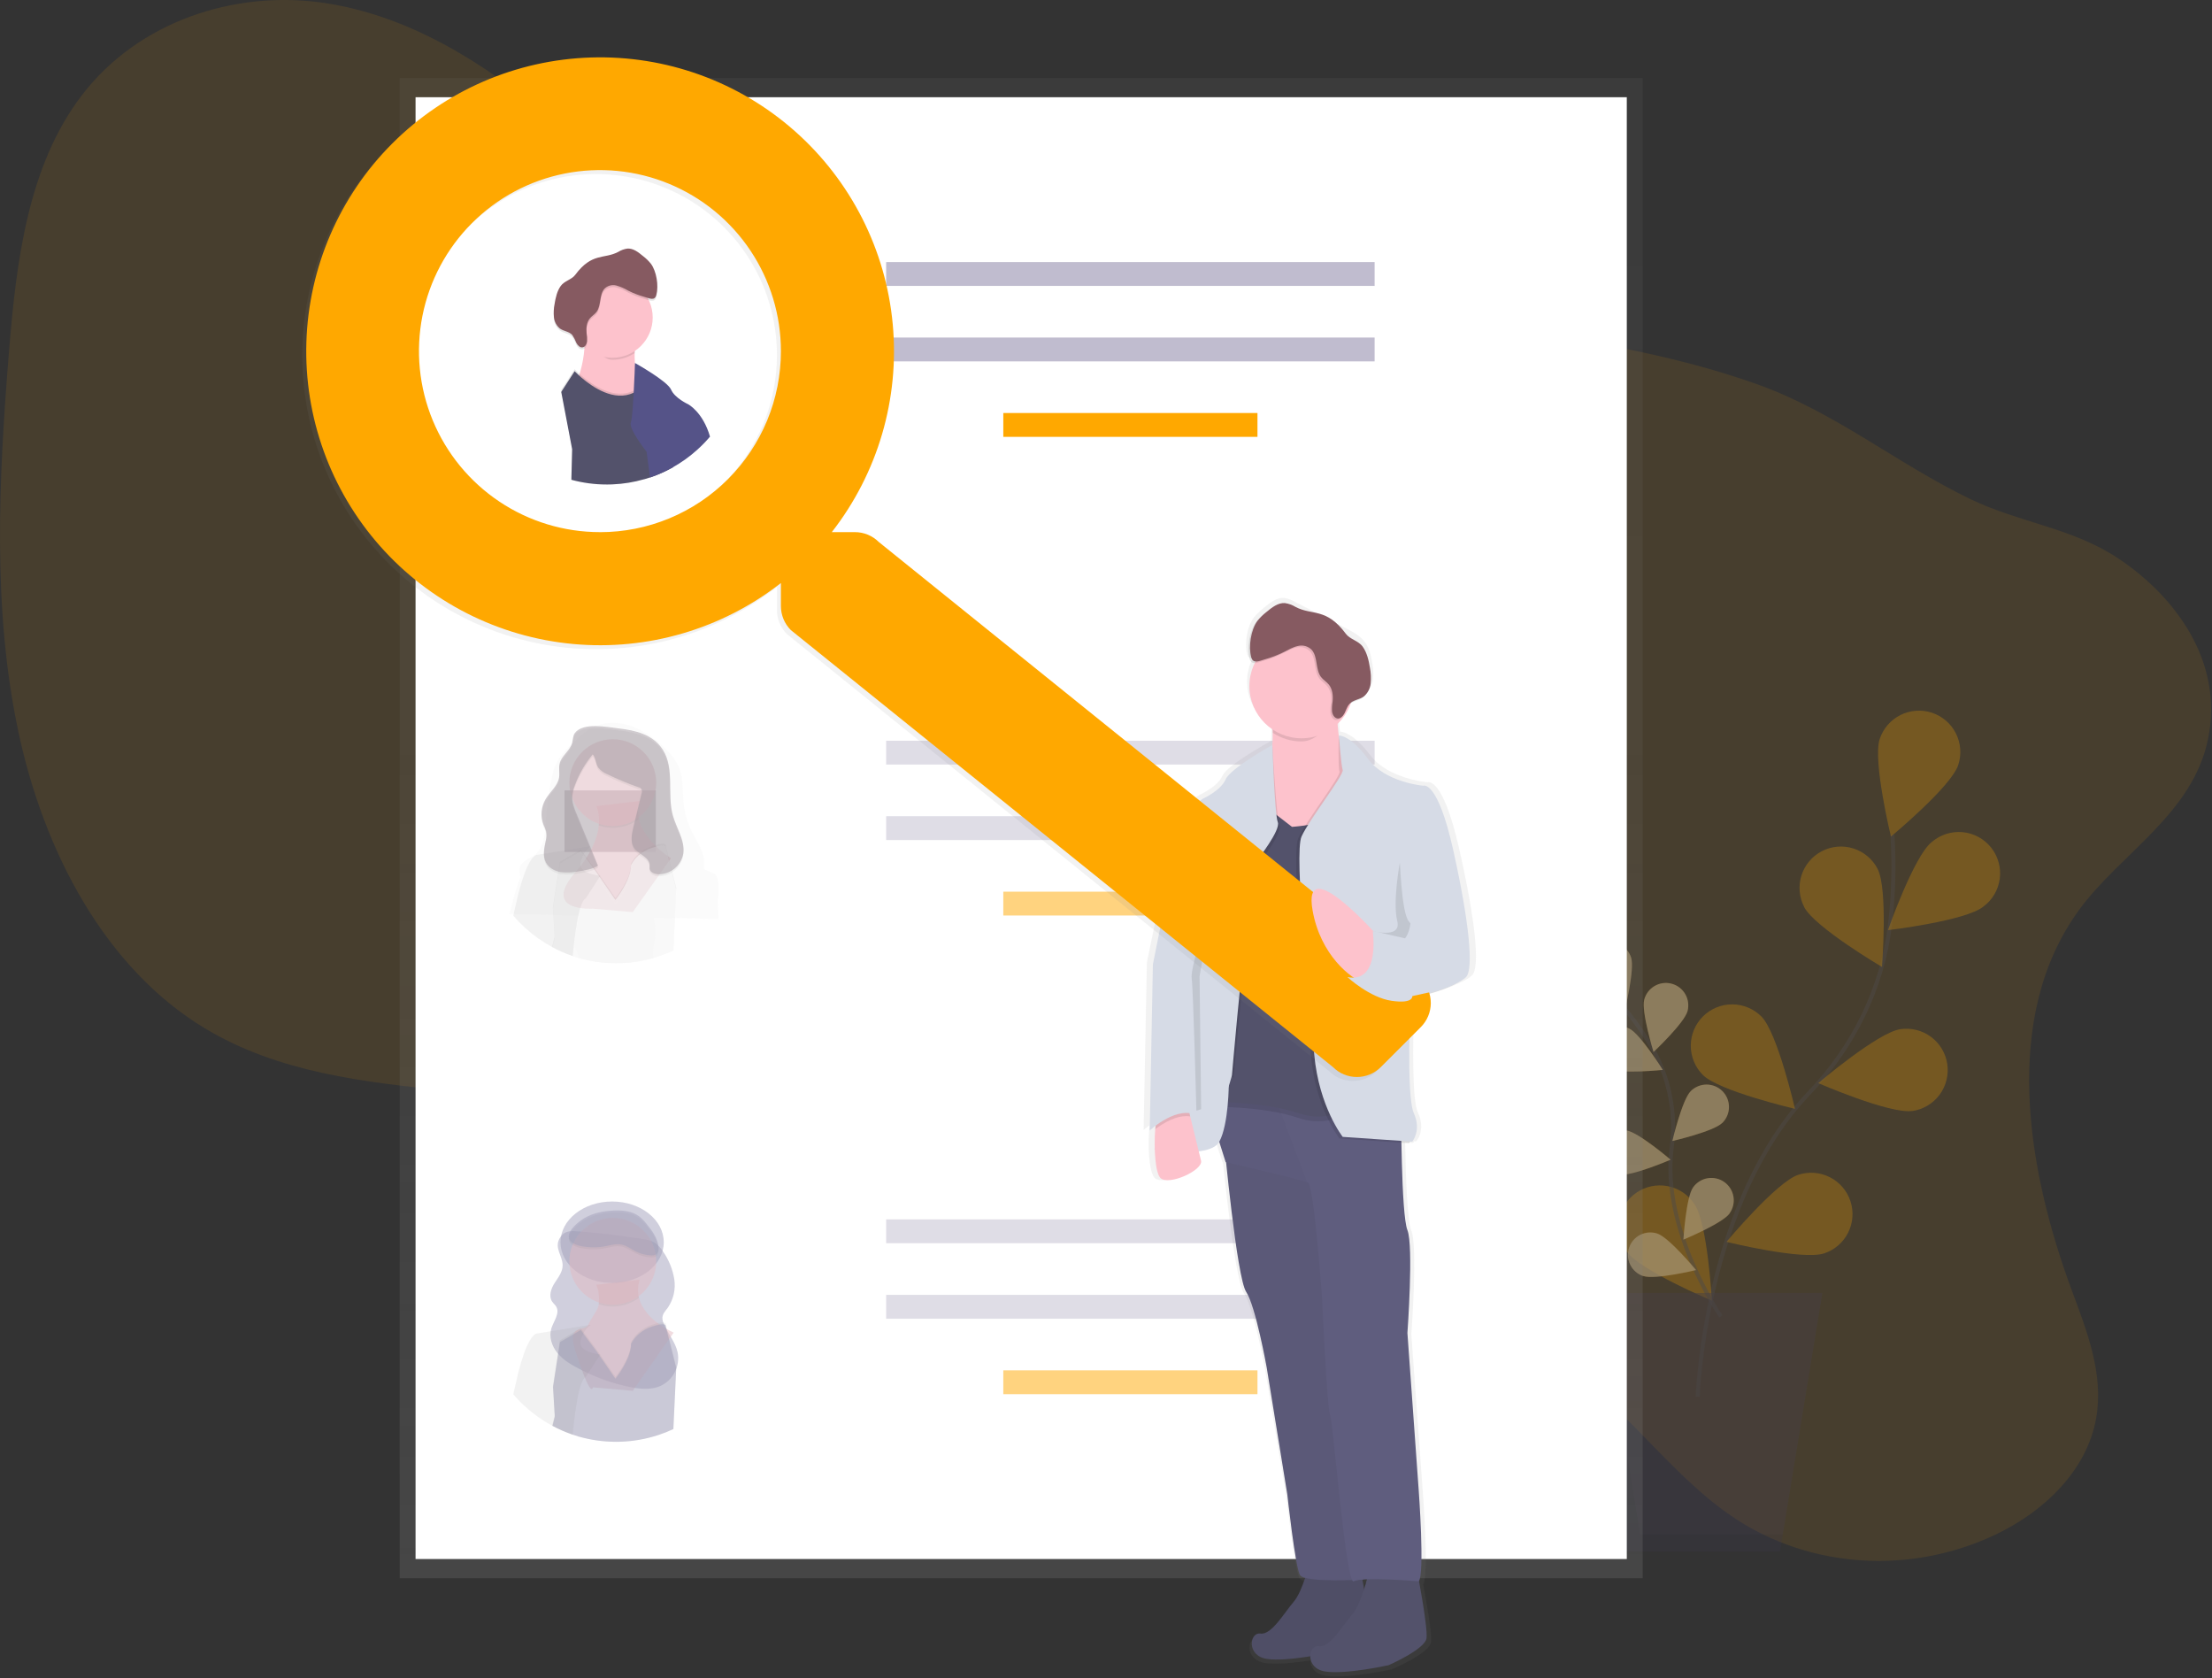 <?xml version="1.0" encoding="UTF-8"?> <svg xmlns="http://www.w3.org/2000/svg" width="1114" height="845" viewBox="0 0 1114 845" fill="none"><rect x="0" y="0" width="1114" height="845" fill="#333333" stroke="none"/> <g clip-path="url(#clip0)"> <path opacity="0.1" d="M1047 458.22C1007.85 511.94 1020.77 588.62 1043.4 649.71C1050.98 670.16 1059.59 691.79 1055.66 714.04C1050.86 741.24 1028.3 761.62 1004.85 772.72C962.1 792.95 911.6 789.72 873.36 764.23C840.36 742.23 817.13 705.67 783.49 684.72C727.19 649.67 654.1 665.33 591.44 692.09C547.11 711.02 498.55 735.4 455.35 717.92C424.95 705.62 404.48 674.31 393.71 640.84C388.51 624.68 384.87 607.14 374.51 594.49C368.35 586.97 360.21 581.73 351.84 577.35C275.45 537.35 177.19 562.35 103.13 517.72C53.13 487.58 22.01 429.09 9.08 367.6C-3.85 306.11 -0.65 241.2 4.5 177.4C8.16 132.06 13.95 83.61 41.21 47.98C70.04 10.31 118.36 -4.66 161.57 1.24C204.78 7.14 243.52 31.14 277.41 59.79C319.8 95.53 358.8 140.4 411.52 153.97C447.43 163.21 485.58 156.67 522.91 153.78C585.31 148.96 647.49 154.51 709.29 160.78C768.45 166.78 828.02 173.48 884.05 193.15C923.7 207.07 955.13 233.38 992.46 251.36C1016.79 263.08 1043.56 265.8 1066.46 280.94C1094.72 299.59 1120.26 332.63 1111.97 372.28C1104.14 409.97 1067.8 429.71 1047 458.22Z" fill="#FFA800"></path> <g opacity="0.5"> <path opacity="0.5" d="M854.99 703.24C854.99 703.24 858.29 605.48 911.18 550.24C933.38 527.06 947.96 497.62 951.82 465.76C953.624 450.64 954.039 435.386 953.06 420.19" stroke="#535461" stroke-width="2" stroke-miterlimit="10"></path> <path opacity="0.5" d="M986.19 385.2C982.57 396.12 952.31 421.2 952.31 421.2C952.31 421.2 943.04 382.99 946.66 372.08C947.521 369.485 948.884 367.084 950.673 365.015C952.462 362.947 954.64 361.251 957.084 360.024C959.528 358.797 962.19 358.064 964.917 357.866C967.645 357.668 970.384 358.009 972.98 358.87C975.576 359.731 977.976 361.095 980.045 362.883C982.113 364.672 983.809 366.85 985.036 369.294C986.263 371.738 986.996 374.4 987.194 377.127C987.392 379.855 987.051 382.595 986.19 385.19V385.2Z" fill="#FFA800"></path> <path opacity="0.5" d="M998.8 456.5C989.8 463.7 950.8 468.32 950.8 468.32C950.8 468.32 963.8 431.21 972.8 424.02C974.917 422.178 977.384 420.782 980.054 419.917C982.724 419.053 985.541 418.737 988.336 418.988C991.131 419.24 993.846 420.054 996.318 421.381C998.791 422.709 1000.97 424.522 1002.72 426.713C1004.48 428.904 1005.77 431.427 1006.52 434.13C1007.28 436.833 1007.48 439.661 1007.11 442.443C1006.74 445.225 1005.82 447.905 1004.39 450.32C1002.96 452.736 1001.06 454.838 998.8 456.5V456.5Z" fill="#FFA800"></path> <path opacity="0.5" d="M963.12 559.34C951.74 561.02 915.71 545.34 915.71 545.34C915.71 545.34 945.65 519.86 957.03 518.18C959.735 517.78 962.493 517.917 965.145 518.583C967.797 519.249 970.293 520.43 972.488 522.06C974.684 523.691 976.537 525.737 977.942 528.083C979.346 530.43 980.275 533.03 980.675 535.735C981.075 538.44 980.938 541.198 980.272 543.85C979.606 546.502 978.425 548.998 976.795 551.193C975.164 553.389 973.118 555.242 970.771 556.647C968.425 558.051 965.825 558.98 963.12 559.38V559.34Z" fill="#FFA800"></path> <path opacity="0.5" d="M918.59 631.08C907.66 634.66 869.49 625.26 869.49 625.26C869.49 625.26 894.7 595.09 905.63 591.51C910.877 589.786 916.595 590.217 921.524 592.709C926.453 595.2 930.191 599.548 931.915 604.795C933.639 610.042 933.208 615.76 930.716 620.689C928.225 625.618 923.877 629.356 918.63 631.08H918.59Z" fill="#FFA800"></path> <path opacity="0.5" d="M908.59 456.67C913.9 466.87 947.8 486.84 947.8 486.84C947.8 486.84 950.88 447.65 945.57 437.44C944.308 435.014 942.581 432.861 940.486 431.103C938.392 429.345 935.972 428.017 933.365 427.194C930.757 426.372 928.013 426.071 925.29 426.308C922.566 426.546 919.915 427.318 917.49 428.58C915.064 429.842 912.911 431.569 911.153 433.664C909.395 435.758 908.067 438.178 907.244 440.785C906.422 443.392 906.121 446.136 906.358 448.86C906.596 451.584 907.368 454.234 908.63 456.66L908.59 456.67Z" fill="#FFA800"></path> <path opacity="0.5" d="M857.58 541.22C865.7 549.37 903.98 558.29 903.98 558.29C903.98 558.29 895.19 519.97 887.08 511.82C883.183 507.908 877.891 505.705 872.369 505.694C866.847 505.684 861.547 507.868 857.635 511.765C853.723 515.662 851.52 520.954 851.509 526.476C851.499 531.998 853.683 537.298 857.58 541.21V541.22Z" fill="#FFA800"></path> <path opacity="0.5" d="M819.28 630.21C825.9 639.61 862.13 654.88 862.13 654.88C862.13 654.88 859.95 615.63 853.32 606.22C851.786 603.888 849.799 601.887 847.476 600.338C845.153 598.789 842.542 597.723 839.799 597.203C837.056 596.683 834.236 596.72 831.508 597.313C828.78 597.905 826.198 599.04 823.917 600.65C821.636 602.26 819.702 604.312 818.231 606.685C816.759 609.057 815.78 611.702 815.351 614.461C814.922 617.219 815.052 620.036 815.734 622.744C816.416 625.451 817.635 627.994 819.32 630.22L819.28 630.21Z" fill="#FFA800"></path> <path opacity="0.5" d="M866.61 662.78C866.61 662.78 836.61 619.14 841.87 578.08C844.188 560.872 840.861 543.377 832.39 528.22C828.311 521.056 823.585 514.281 818.27 507.98" stroke="#535461" stroke-width="2" stroke-miterlimit="10"></path> <path opacity="0.5" d="M821.44 482.08C823.37 488 818.27 508.66 818.27 508.66C818.27 508.66 801.94 495 800.01 489.09C799.082 486.248 799.32 483.154 800.673 480.488C802.027 477.822 804.383 475.803 807.225 474.875C810.067 473.947 813.161 474.185 815.827 475.538C818.493 476.892 820.512 479.248 821.44 482.09V482.08Z" fill="#FFA800"></path> <path opacity="0.5" d="M849.87 509.07C848.28 515.07 832.76 529.66 832.76 529.66C832.76 529.66 826.48 509.32 828.07 503.3C828.835 500.409 830.717 497.941 833.303 496.438C835.888 494.934 838.964 494.52 841.855 495.285C844.746 496.05 847.214 497.932 848.717 500.518C850.221 503.103 850.635 506.179 849.87 509.07V509.07Z" fill="#FFA800"></path> <path opacity="0.5" d="M867.41 565.33C863 569.72 842.25 574.47 842.25 574.47C842.25 574.47 847.09 553.74 851.51 549.35C852.561 548.306 853.807 547.479 855.177 546.917C856.547 546.354 858.014 546.067 859.495 546.072C860.976 546.076 862.442 546.373 863.809 546.944C865.175 547.515 866.416 548.35 867.46 549.4C868.504 550.451 869.331 551.697 869.893 553.067C870.456 554.437 870.743 555.904 870.738 557.386C870.734 558.867 870.437 560.332 869.866 561.699C869.295 563.065 868.461 564.306 867.41 565.35V565.33Z" fill="#FFA800"></path> <path opacity="0.5" d="M871.1 610.9C867.49 615.97 847.8 624.14 847.8 624.14C847.8 624.14 849.07 602.89 852.68 597.82C853.538 596.613 854.624 595.587 855.878 594.8C857.133 594.013 858.529 593.481 859.989 593.234C861.449 592.987 862.943 593.03 864.386 593.361C865.829 593.691 867.193 594.302 868.4 595.16C869.607 596.017 870.633 597.104 871.42 598.358C872.207 599.612 872.739 601.009 872.986 602.469C873.233 603.929 873.19 605.423 872.859 606.866C872.529 608.309 871.918 609.673 871.06 610.88L871.1 610.9Z" fill="#FFA800"></path> <path opacity="0.5" d="M810.64 538.14C816.23 540.88 837.4 538.68 837.4 538.68C837.4 538.68 826.13 520.62 820.54 517.89C817.855 516.578 814.758 516.385 811.931 517.356C809.104 518.326 806.778 520.38 805.465 523.065C804.152 525.751 803.96 528.848 804.93 531.675C805.901 534.502 807.955 536.828 810.64 538.14V538.14Z" fill="#FFA800"></path> <path opacity="0.5" d="M815.63 591.39C821.79 592.33 841.33 583.9 841.33 583.9C841.33 583.9 825.17 570.04 819.02 569.14C816.064 568.69 813.051 569.433 810.643 571.206C808.235 572.978 806.63 575.634 806.18 578.59C805.73 581.546 806.473 584.559 808.246 586.967C810.018 589.375 812.674 590.98 815.63 591.43V591.39Z" fill="#FFA800"></path> <path opacity="0.5" d="M827.57 642.46C833.48 644.46 854.17 639.46 854.17 639.46C854.17 639.46 840.59 623.07 834.68 621.1C831.842 620.157 828.746 620.38 826.073 621.72C823.399 623.06 821.368 625.407 820.425 628.245C819.482 631.083 819.705 634.179 821.045 636.852C822.385 639.526 824.732 641.557 827.57 642.5V642.46Z" fill="#FFA800"></path> <path opacity="0.5" d="M821.44 482.08C823.37 488 818.27 508.66 818.27 508.66C818.27 508.66 801.94 495 800.01 489.09C799.082 486.248 799.32 483.154 800.673 480.488C802.027 477.822 804.383 475.803 807.225 474.875C810.067 473.947 813.161 474.185 815.827 475.538C818.493 476.892 820.512 479.248 821.44 482.09V482.08Z" fill="white"></path> <path opacity="0.5" d="M849.87 509.07C848.28 515.07 832.76 529.66 832.76 529.66C832.76 529.66 826.48 509.32 828.07 503.3C828.835 500.409 830.717 497.941 833.303 496.438C835.888 494.934 838.964 494.52 841.855 495.285C844.746 496.05 847.214 497.932 848.717 500.518C850.221 503.103 850.635 506.179 849.87 509.07V509.07Z" fill="white"></path> <path opacity="0.5" d="M867.41 565.33C863 569.72 842.25 574.47 842.25 574.47C842.25 574.47 847.09 553.74 851.51 549.35C852.561 548.306 853.807 547.479 855.177 546.917C856.547 546.354 858.014 546.067 859.495 546.072C860.976 546.076 862.442 546.373 863.809 546.944C865.175 547.515 866.416 548.35 867.46 549.4C868.504 550.451 869.331 551.697 869.893 553.067C870.456 554.437 870.743 555.904 870.738 557.386C870.734 558.867 870.437 560.332 869.866 561.699C869.295 563.065 868.461 564.306 867.41 565.35V565.33Z" fill="white"></path> <path opacity="0.5" d="M871.1 610.9C867.49 615.97 847.8 624.14 847.8 624.14C847.8 624.14 849.07 602.89 852.68 597.82C853.538 596.613 854.624 595.587 855.878 594.8C857.133 594.013 858.529 593.481 859.989 593.234C861.449 592.987 862.943 593.03 864.386 593.361C865.829 593.691 867.193 594.302 868.4 595.16C869.607 596.017 870.633 597.104 871.42 598.358C872.207 599.612 872.739 601.009 872.986 602.469C873.233 603.929 873.19 605.423 872.859 606.866C872.529 608.309 871.918 609.673 871.06 610.88L871.1 610.9Z" fill="white"></path> <path opacity="0.5" d="M810.64 538.14C816.23 540.88 837.4 538.68 837.4 538.68C837.4 538.68 826.13 520.62 820.54 517.89C817.855 516.578 814.758 516.385 811.931 517.356C809.104 518.326 806.778 520.38 805.465 523.065C804.152 525.751 803.96 528.848 804.93 531.675C805.901 534.502 807.955 536.828 810.64 538.14V538.14Z" fill="white"></path> <path opacity="0.5" d="M815.63 591.39C821.79 592.33 841.33 583.9 841.33 583.9C841.33 583.9 825.17 570.04 819.02 569.14C816.064 568.69 813.051 569.433 810.643 571.206C808.235 572.978 806.63 575.634 806.18 578.59C805.73 581.546 806.473 584.559 808.246 586.967C810.018 589.375 812.674 590.98 815.63 591.43V591.39Z" fill="white"></path> <path opacity="0.5" d="M827.57 642.46C833.48 644.46 854.17 639.46 854.17 639.46C854.17 639.46 840.59 623.07 834.68 621.1C831.842 620.157 828.746 620.38 826.073 621.72C823.399 623.06 821.368 625.407 820.425 628.245C819.482 631.083 819.705 634.179 821.045 636.852C822.385 639.526 824.732 641.557 827.57 642.5V642.46Z" fill="white"></path> <path opacity="0.5" d="M811.1 781.11H896.43L917.77 650.98H789.77L811.1 781.11Z" fill="#474059"></path> <path opacity="0.1" d="M806.1 650.98L826.03 772.58H897.83L896.43 781.11H811.1L789.77 650.98H806.1Z" fill="black"></path> </g> <path d="M827.28 39.29H201.28V794.59H827.28V39.29Z" fill="url(#paint0_linear)"></path> <path d="M819.28 48.95H209.28V784.95H819.28V48.95Z" fill="white"></path> <path d="M692.28 131.95H446.28V143.95H692.28V131.95Z" fill="#C0BCCF"></path> <path d="M692.28 169.95H446.28V181.95H692.28V169.95Z" fill="#C0BCCF"></path> <path d="M633.28 207.95H505.28V219.95H633.28V207.95Z" fill="#FFA800"></path> <path opacity="0.5" d="M692.28 372.95H446.28V384.95H692.28V372.95Z" fill="#C0BCCF"></path> <path opacity="0.5" d="M692.28 410.95H446.28V422.95H692.28V410.95Z" fill="#C0BCCF"></path> <path opacity="0.5" d="M633.28 448.95H505.28V460.95H633.28V448.95Z" fill="#FFA800"></path> <path opacity="0.5" d="M692.28 613.95H446.28V625.95H692.28V613.95Z" fill="#C0BCCF"></path> <path opacity="0.5" d="M692.28 651.95H446.28V663.95H692.28V651.95Z" fill="#C0BCCF"></path> <path opacity="0.5" d="M633.28 689.95H505.28V701.95H633.28V689.95Z" fill="#FFA800"></path> <g opacity="0.5"> <path opacity="0.5" d="M359.67 439.88L354.51 437.56C354.589 436.776 354.622 435.988 354.61 435.2C354.646 434.534 354.646 433.866 354.61 433.2C354.1 427.94 350.75 423.36 348.38 418.55C346.21 414.159 344.832 409.42 344.31 404.55C343.68 398.55 344.31 392.33 342.11 386.69C340.32 382.14 336.78 378.34 332.99 374.98C328.736 370.988 323.765 367.836 318.34 365.69C312.8 363.69 306.43 363.18 300.89 365.22C295.89 367.06 292.04 370.73 288.32 374.3C285.619 376.68 283.233 379.395 281.22 382.38C278.95 386.1 277.98 390.38 277.22 394.6C276.026 401.356 275.205 408.173 274.76 415.02C274.37 420.73 273.76 427.21 268.88 430.71C266.5 432.42 263.15 433.38 262.06 435.97C261.751 436.748 261.628 437.586 261.7 438.42C261.67 439.114 261.72 439.808 261.85 440.49C261.92 440.89 262 441.28 262.1 441.68C260.699 445.161 259.524 448.728 258.58 452.36C257.85 455.06 257.18 457.71 256.58 460.28H258.2H259.06L268.38 460.5H268.51L278.51 460.73H278.56L287.88 460.95H288.11L290.8 461.14H291.68L328.95 462H329.15L331.63 462.06H332.5L339.96 462.23L350.96 462.48H351.04L359.32 462.68H360.2H361.9L361.46 454C363.28 440.71 359.67 439.88 359.67 439.88ZM317.8 438.82C317.8 446.18 309.92 455.19 309.92 455.19L301.99 444.39L302.28 443.97L309.92 454.37C309.92 454.37 317.8 445.37 317.8 438C317.984 437.625 318.194 437.264 318.43 436.92L318.61 437.48C318.307 437.906 318.037 438.354 317.8 438.82V438.82ZM329.92 467.7C329.92 467.33 329.92 466.95 329.85 466.58C329.78 466.21 329.79 465.88 329.74 465.52C329.69 465.16 329.65 464.81 329.6 464.45C329.55 464.09 329.48 463.74 329.41 463.38C329.34 463.02 329.27 462.67 329.19 462.31C329.19 462.19 329.14 462.08 329.11 461.95C329 461.48 328.88 461.01 328.75 460.54C328.62 460.07 328.54 459.78 328.42 459.41C328.42 459.24 328.32 459.07 328.26 458.91C328.2 458.75 328.09 458.37 328 458.1L327.82 457.58C327.74 457.35 327.66 457.11 327.57 456.88C327.42 456.46 327.26 456.05 327.1 455.63C326.94 455.21 326.77 454.8 326.6 454.39C326.26 453.55 325.89 452.72 325.52 451.88C324.07 448.64 322.44 445.45 320.94 442.29C320.136 440.637 319.421 438.941 318.8 437.21L318.61 437.46C318.307 437.889 318.036 438.341 317.8 438.81C317.8 446.17 309.92 455.18 309.92 455.18L301.99 444.38L295.05 454.38C294.05 454.88 293.05 456.58 292.27 459C292.05 459.65 291.84 460.37 291.64 461.12C291.5 461.63 291.37 462.12 291.25 462.69C291.18 462.96 291.12 463.23 291.06 463.51L290.88 464.36V464.49C290.76 465.07 290.64 465.67 290.53 466.28C290.42 466.89 290.29 467.59 290.18 468.28C290.1 468.713 290.03 469.143 289.97 469.57C289.83 470.4 289.71 471.24 289.59 472.08C289.52 472.57 289.45 473.08 289.39 473.53L289.15 475.39C289.66 476.92 290.23 478.39 290.82 479.93C291.195 480.739 291.416 481.61 291.47 482.5C303.772 485.78 316.718 485.78 329.02 482.5C329.016 482.47 329.016 482.44 329.02 482.41C328.836 481.573 328.755 480.717 328.78 479.86C328.982 477.457 329.316 475.067 329.78 472.7C329.928 471.533 329.991 470.356 329.97 469.18V468.76C329.94 468.38 329.93 468.04 329.92 467.71V467.7ZM329.92 467.7C329.92 467.33 329.92 466.95 329.85 466.58C329.78 466.21 329.79 465.88 329.74 465.52C329.69 465.16 329.65 464.81 329.6 464.45C329.55 464.09 329.48 463.74 329.41 463.38C329.34 463.02 329.27 462.67 329.19 462.31C329.19 462.19 329.14 462.08 329.11 461.95C329 461.48 328.88 461.01 328.75 460.54C328.62 460.07 328.54 459.78 328.42 459.41C328.42 459.24 328.32 459.07 328.26 458.91C328.2 458.75 328.09 458.37 328 458.1L327.82 457.58C327.74 457.35 327.66 457.11 327.57 456.88C327.42 456.46 327.26 456.05 327.1 455.63C326.94 455.21 326.77 454.8 326.6 454.39C326.26 453.55 325.89 452.72 325.52 451.88C324.07 448.64 322.44 445.45 320.94 442.29C320.136 440.637 319.421 438.941 318.8 437.21L318.61 437.46C318.307 437.889 318.036 438.341 317.8 438.81C317.8 446.17 309.92 455.18 309.92 455.18L301.99 444.38L295.05 454.38C294.05 454.88 293.05 456.58 292.27 459C292.05 459.65 291.84 460.37 291.64 461.12C291.5 461.63 291.37 462.12 291.25 462.69C291.18 462.96 291.12 463.23 291.06 463.51L290.88 464.36V464.49C290.76 465.07 290.64 465.67 290.53 466.28C290.42 466.89 290.29 467.59 290.18 468.28C290.1 468.713 290.03 469.143 289.97 469.57C289.83 470.4 289.71 471.24 289.59 472.08C289.52 472.57 289.45 473.08 289.39 473.53L289.15 475.39C289.66 476.92 290.23 478.39 290.82 479.93C291.195 480.739 291.416 481.61 291.47 482.5C303.772 485.78 316.718 485.78 329.02 482.5C329.016 482.47 329.016 482.44 329.02 482.41C328.836 481.573 328.755 480.717 328.78 479.86C328.982 477.457 329.316 475.067 329.78 472.7C329.928 471.533 329.991 470.356 329.97 469.18V468.76C329.94 468.38 329.93 468.04 329.92 467.71V467.7ZM329.92 467.7C329.92 467.33 329.92 466.95 329.85 466.58C329.78 466.21 329.79 465.88 329.74 465.52C329.69 465.16 329.65 464.81 329.6 464.45C329.55 464.09 329.48 463.74 329.41 463.38C329.34 463.02 329.27 462.67 329.19 462.31C329.19 462.19 329.14 462.08 329.11 461.95C329 461.48 328.88 461.01 328.75 460.54C328.62 460.07 328.54 459.78 328.42 459.41C328.42 459.24 328.32 459.07 328.26 458.91C328.2 458.75 328.09 458.37 328 458.1L327.82 457.58C327.74 457.35 327.66 457.11 327.57 456.88C327.42 456.46 327.26 456.05 327.1 455.63C326.94 455.21 326.77 454.8 326.6 454.39C326.26 453.55 325.89 452.72 325.52 451.88C324.07 448.64 322.44 445.45 320.94 442.29C320.136 440.637 319.421 438.941 318.8 437.21L318.61 437.46C318.307 437.889 318.036 438.341 317.8 438.81C317.8 446.17 309.92 455.18 309.92 455.18L301.99 444.38L295.05 454.38C294.05 454.88 293.05 456.58 292.27 459C292.05 459.65 291.84 460.37 291.64 461.12C291.5 461.63 291.37 462.12 291.25 462.69C291.18 462.96 291.12 463.23 291.06 463.51L290.88 464.36V464.49C290.76 465.07 290.64 465.67 290.53 466.28C290.42 466.89 290.29 467.59 290.18 468.28C290.1 468.713 290.03 469.143 289.97 469.57C289.83 470.4 289.71 471.24 289.59 472.08C289.52 472.57 289.45 473.08 289.39 473.53L289.15 475.39C289.66 476.92 290.23 478.39 290.82 479.93C291.195 480.739 291.416 481.61 291.47 482.5C303.772 485.78 316.718 485.78 329.02 482.5C329.016 482.47 329.016 482.44 329.02 482.41C328.836 481.573 328.755 480.717 328.78 479.86C328.982 477.457 329.316 475.067 329.78 472.7C329.928 471.533 329.991 470.356 329.97 469.18V468.76C329.94 468.38 329.93 468.04 329.92 467.71V467.7ZM329.92 467.7C329.92 467.33 329.92 466.95 329.85 466.58C329.78 466.21 329.79 465.88 329.74 465.52C329.69 465.16 329.65 464.81 329.6 464.45C329.55 464.09 329.48 463.74 329.41 463.38C329.34 463.02 329.27 462.67 329.19 462.31C329.19 462.19 329.14 462.08 329.11 461.95C329 461.48 328.88 461.01 328.75 460.54C328.62 460.07 328.54 459.78 328.42 459.41C328.42 459.24 328.32 459.07 328.26 458.91C328.2 458.75 328.09 458.37 328 458.1L327.82 457.58C327.74 457.35 327.66 457.11 327.57 456.88C327.42 456.46 327.26 456.05 327.1 455.63C326.94 455.21 326.77 454.8 326.6 454.39C326.26 453.55 325.89 452.72 325.52 451.88C324.07 448.64 322.44 445.45 320.94 442.29C320.136 440.637 319.421 438.941 318.8 437.21L318.61 437.46C318.307 437.889 318.036 438.341 317.8 438.81C317.8 446.17 309.92 455.18 309.92 455.18L301.99 444.38L295.05 454.38C294.05 454.88 293.05 456.58 292.27 459C292.05 459.65 291.84 460.37 291.64 461.12C291.5 461.63 291.37 462.12 291.25 462.69C291.18 462.96 291.12 463.23 291.06 463.51L290.88 464.36V464.49C290.76 465.07 290.64 465.67 290.53 466.28C290.42 466.89 290.29 467.59 290.18 468.28C290.1 468.713 290.03 469.143 289.97 469.57C289.83 470.4 289.71 471.24 289.59 472.08C289.52 472.57 289.45 473.08 289.39 473.53L289.15 475.39C289.66 476.92 290.23 478.39 290.82 479.93C291.195 480.739 291.416 481.61 291.47 482.5C303.772 485.78 316.718 485.78 329.02 482.5C329.016 482.47 329.016 482.44 329.02 482.41C328.836 481.573 328.755 480.717 328.78 479.86C328.982 477.457 329.316 475.067 329.78 472.7C329.928 471.533 329.991 470.356 329.97 469.18V468.76C329.94 468.38 329.93 468.04 329.92 467.71V467.7Z" fill="url(#paint1_linear)"></path> <path opacity="0.5" d="M330.28 397.95H284.28V428.95H330.28V397.95Z" fill="#493545"></path> <path opacity="0.5" d="M337.92 432.14L318.67 459.26L298.55 457.51C298.55 457.51 272.3 459.25 289.8 439.14C298.21 429.47 300.96 421.41 301.55 415.66C302.19 409.44 300.3 405.9 300.3 405.9L322.17 403.28C321.183 406.227 321.058 409.395 321.81 412.41C324.55 423.77 337.92 432.14 337.92 432.14Z" fill="#C77485"></path> <path opacity="0.1" d="M321.8 412.38C318.948 414.54 315.609 415.967 312.076 416.535C308.544 417.104 304.926 416.796 301.54 415.64C302.18 409.42 300.29 405.88 300.29 405.88L322.16 403.26C321.175 406.204 321.05 409.368 321.8 412.38Z" fill="black"></path> <path opacity="0.5" d="M308.61 415.94C320.688 415.94 330.48 406.149 330.48 394.07C330.48 381.992 320.688 372.2 308.61 372.2C296.532 372.2 286.74 381.992 286.74 394.07C286.74 406.149 296.532 415.94 308.61 415.94Z" fill="#C77485"></path> <path opacity="0.1" d="M337.12 433.26L336.61 431.26L336.17 429.5L335.52 426.9L335.4 426.42L335.3 426.02C335.3 426.02 335.82 424.45 332.39 424.96L331.75 425.07C331.21 425.18 330.58 425.33 329.86 425.53L329.21 425.73L328.35 426C325.627 426.887 323.144 428.385 321.09 430.38C320.168 431.262 319.352 432.249 318.66 433.32C318.59 433.42 318.54 433.51 318.48 433.59C318.243 433.962 318.033 434.349 317.85 434.75C317.85 442.63 309.97 452.25 309.97 452.25L302.28 441.14L302.13 440.92L300.3 438.26L299.65 437.4L299.43 437.1L295.43 431.73L294.43 430.39L294.1 429.94L293.61 429.29L292.46 427.76L287.96 430.39L281.96 433.89L278.46 456.64V457.27L278.57 459.15L279.3 471.51V471.68L278.02 476.8L278.21 476.9C281.23 478.529 284.373 479.92 287.61 481.06L288.46 481.36C289.46 481.69 290.4 481.99 291.38 482.28C291.416 482.428 291.443 482.579 291.46 482.73C291.46 482.59 291.46 482.44 291.46 482.3C303.731 485.807 316.739 485.807 329.01 482.3L329.24 482.23C329.81 482.07 330.39 481.9 330.95 481.71L331.86 481.42C334.328 480.595 336.745 479.627 339.1 478.52L339.94 460.62L340.54 447.71V446.97L337.12 433.26Z" fill="black"></path> <path opacity="0.5" d="M329.92 466.51C329.92 466.11 329.92 465.71 329.85 465.31C329.78 464.91 329.79 464.56 329.74 464.18C329.69 463.8 329.65 463.42 329.6 463.04C329.55 462.66 329.48 462.28 329.41 461.9C329.34 461.52 329.27 461.14 329.19 460.76C329.19 460.63 329.14 460.51 329.11 460.38C329 459.88 328.88 459.38 328.75 458.87C328.62 458.36 328.54 458.06 328.42 457.66C328.42 457.48 328.32 457.3 328.26 457.13C328.2 456.96 328.09 456.55 328 456.26L327.82 455.7C327.74 455.45 327.66 455.2 327.57 454.95C327.42 454.5 327.26 454.06 327.1 453.61C326.94 453.16 326.77 452.72 326.6 452.28C326.26 451.38 325.89 450.49 325.52 449.6C324.07 446.14 322.44 442.73 320.94 439.35C320.134 437.578 319.42 435.766 318.8 433.92L318.61 434.19C318.306 434.65 318.035 435.131 317.8 435.63C317.8 443.5 309.92 453.13 309.92 453.13L301.99 441.58L295.05 452.25C294.05 452.78 293.05 454.6 292.27 457.19C292.05 457.89 291.84 458.65 291.64 459.46C291.5 460 291.37 460.57 291.25 461.14C291.18 461.43 291.12 461.72 291.06 462.02L290.88 462.93V463.07C290.76 463.69 290.64 464.33 290.53 464.98C290.42 465.63 290.29 466.38 290.18 467.09C290.1 467.55 290.03 468.01 289.97 468.47C289.83 469.36 289.71 470.26 289.59 471.15C289.52 471.67 289.45 472.15 289.39 472.7L289.15 474.7C289.66 476.34 290.23 477.96 290.82 479.55C291.197 480.421 291.417 481.352 291.47 482.3C303.741 485.807 316.749 485.807 329.02 482.3C329.016 482.267 329.016 482.233 329.02 482.2C328.835 481.302 328.755 480.386 328.78 479.47V479.47C328.982 476.905 329.316 474.351 329.78 471.82C329.928 470.573 329.991 469.316 329.97 468.06V467.61C329.94 467.23 329.93 466.87 329.92 466.51ZM329.92 466.51C329.92 466.11 329.92 465.71 329.85 465.31C329.78 464.91 329.79 464.56 329.74 464.18C329.69 463.8 329.65 463.42 329.6 463.04C329.55 462.66 329.48 462.28 329.41 461.9C329.34 461.52 329.27 461.14 329.19 460.76C329.19 460.63 329.14 460.51 329.11 460.38C329 459.88 328.88 459.38 328.75 458.87C328.62 458.36 328.54 458.06 328.42 457.66C328.42 457.48 328.32 457.3 328.26 457.13C328.2 456.96 328.09 456.55 328 456.26L327.82 455.7C327.74 455.45 327.66 455.2 327.57 454.95C327.42 454.5 327.26 454.06 327.1 453.61C326.94 453.16 326.77 452.72 326.6 452.28C326.26 451.38 325.89 450.49 325.52 449.6C324.07 446.14 322.44 442.73 320.94 439.35C320.134 437.578 319.42 435.766 318.8 433.92L318.61 434.19C318.306 434.65 318.035 435.131 317.8 435.63C317.8 443.5 309.92 453.13 309.92 453.13L301.99 441.58L295.05 452.25C294.05 452.78 293.05 454.6 292.27 457.19C292.05 457.89 291.84 458.65 291.64 459.46C291.5 460 291.37 460.57 291.25 461.14C291.18 461.43 291.12 461.72 291.06 462.02L290.88 462.93V463.07C290.76 463.69 290.64 464.33 290.53 464.98C290.42 465.63 290.29 466.38 290.18 467.09C290.1 467.55 290.03 468.01 289.97 468.47C289.83 469.36 289.71 470.26 289.59 471.15C289.52 471.67 289.45 472.15 289.39 472.7L289.15 474.7C289.66 476.34 290.23 477.96 290.82 479.55C291.197 480.421 291.417 481.352 291.47 482.3C303.741 485.807 316.749 485.807 329.02 482.3C329.016 482.267 329.016 482.233 329.02 482.2C328.835 481.302 328.755 480.386 328.78 479.47V479.47C328.982 476.905 329.316 474.351 329.78 471.82C329.928 470.573 329.991 469.316 329.97 468.06V467.61C329.94 467.23 329.93 466.87 329.92 466.51ZM329.92 466.51C329.92 466.11 329.92 465.71 329.85 465.31C329.78 464.91 329.79 464.56 329.74 464.18C329.69 463.8 329.65 463.42 329.6 463.04C329.55 462.66 329.48 462.28 329.41 461.9C329.34 461.52 329.27 461.14 329.19 460.76C329.19 460.63 329.14 460.51 329.11 460.38C329 459.88 328.88 459.38 328.75 458.87C328.62 458.36 328.54 458.06 328.42 457.66C328.42 457.48 328.32 457.3 328.26 457.13C328.2 456.96 328.09 456.55 328 456.26L327.82 455.7C327.74 455.45 327.66 455.2 327.57 454.95C327.42 454.5 327.26 454.06 327.1 453.61C326.94 453.16 326.77 452.72 326.6 452.28C326.26 451.38 325.89 450.49 325.52 449.6C324.07 446.14 322.44 442.73 320.94 439.35C320.134 437.578 319.42 435.766 318.8 433.92L318.61 434.19C318.306 434.65 318.035 435.131 317.8 435.63C317.8 443.5 309.92 453.13 309.92 453.13L301.99 441.58L295.05 452.25C294.05 452.78 293.05 454.6 292.27 457.19C292.05 457.89 291.84 458.65 291.64 459.46C291.5 460 291.37 460.57 291.25 461.14C291.18 461.43 291.12 461.72 291.06 462.02L290.88 462.93V463.07C290.76 463.69 290.64 464.33 290.53 464.98C290.42 465.63 290.29 466.38 290.18 467.09C290.1 467.55 290.03 468.01 289.97 468.47C289.83 469.36 289.71 470.26 289.59 471.15C289.52 471.67 289.45 472.15 289.39 472.7L289.15 474.7C289.66 476.34 290.23 477.96 290.82 479.55C291.197 480.421 291.417 481.352 291.47 482.3C303.741 485.807 316.749 485.807 329.02 482.3C329.016 482.267 329.016 482.233 329.02 482.2C328.835 481.302 328.755 480.386 328.78 479.47V479.47C328.982 476.905 329.316 474.351 329.78 471.82C329.928 470.573 329.991 469.316 329.97 468.06V467.61C329.94 467.23 329.93 466.87 329.92 466.51ZM340.52 447.74L336.95 433.49L336.34 431.05L336.17 430.38L335.3 426.9C335.302 426.87 335.302 426.84 335.3 426.81C335.321 426.657 335.296 426.5 335.23 426.36C335.1 426.1 334.77 425.83 334 425.76C333.707 425.739 333.413 425.739 333.12 425.76V425.76C332.251 425.846 331.391 426.007 330.55 426.24C330.14 426.35 329.7 426.47 329.23 426.62L328.37 426.89H328.29C325.987 427.646 323.849 428.834 321.99 430.39C320.762 431.414 319.685 432.606 318.79 433.93L318.6 434.2C318.296 434.66 318.025 435.141 317.79 435.64C317.79 443.51 309.91 453.14 309.91 453.14L301.98 441.59L301.53 440.94L301.45 440.83L300.3 439.14L299.43 437.98L299.2 437.68L295.1 432.21L293.8 430.44V430.38L293.35 429.77L292.49 428.63L289.49 430.38L281.99 434.75L278.53 457.26V457.5L278.63 459.14L279.37 471.67V472.38L278.24 476.89C281.26 478.519 284.403 479.91 287.64 481.05L288.49 481.35C289.49 481.68 290.43 481.98 291.41 482.27C291.446 482.418 291.473 482.569 291.49 482.72C291.49 482.58 291.49 482.43 291.49 482.29C303.761 485.797 316.769 485.797 329.04 482.29L329.27 482.22C329.84 482.06 330.42 481.89 330.98 481.7L331.89 481.41C334.358 480.585 336.775 479.617 339.13 478.51L339.96 460.63L340.56 447.86L340.52 447.74ZM291.34 482.27C291.376 482.418 291.403 482.569 291.42 482.72C291.42 482.58 291.42 482.43 291.42 482.29L291.34 482.27ZM329.92 466.51C329.92 466.11 329.92 465.71 329.85 465.31C329.78 464.91 329.79 464.56 329.74 464.18C329.69 463.8 329.65 463.42 329.6 463.04C329.55 462.66 329.48 462.28 329.41 461.9C329.34 461.52 329.27 461.14 329.19 460.76C329.19 460.63 329.14 460.51 329.11 460.38C329 459.88 328.88 459.38 328.75 458.87C328.62 458.36 328.54 458.06 328.42 457.66C328.42 457.48 328.32 457.3 328.26 457.13C328.2 456.96 328.09 456.55 328 456.26L327.82 455.7C327.74 455.45 327.66 455.2 327.57 454.95C327.42 454.5 327.26 454.06 327.1 453.61C326.94 453.16 326.77 452.72 326.6 452.28C326.26 451.38 325.89 450.49 325.52 449.6C324.07 446.14 322.44 442.73 320.94 439.35C320.134 437.578 319.42 435.766 318.8 433.92L318.61 434.19C318.306 434.65 318.035 435.131 317.8 435.63C317.8 443.5 309.92 453.13 309.92 453.13L301.99 441.58L295.05 452.25C294.05 452.78 293.05 454.6 292.27 457.19C292.05 457.89 291.84 458.65 291.64 459.46C291.5 460 291.37 460.57 291.25 461.14C291.18 461.43 291.12 461.72 291.06 462.02L290.88 462.93V463.07C290.76 463.69 290.64 464.33 290.53 464.98C290.42 465.63 290.29 466.38 290.18 467.09C290.1 467.55 290.03 468.01 289.97 468.47C289.83 469.36 289.71 470.26 289.59 471.15C289.52 471.67 289.45 472.15 289.39 472.7L289.15 474.7C289.66 476.34 290.23 477.96 290.82 479.55C291.197 480.421 291.417 481.352 291.47 482.3C303.741 485.807 316.749 485.807 329.02 482.3C329.016 482.267 329.016 482.233 329.02 482.2C328.835 481.302 328.755 480.386 328.78 479.47V479.47C328.982 476.905 329.316 474.351 329.78 471.82C329.928 470.573 329.991 469.316 329.97 468.06V467.61C329.94 467.23 329.93 466.87 329.92 466.51ZM329.92 466.51C329.92 466.11 329.92 465.71 329.85 465.31C329.78 464.91 329.79 464.56 329.74 464.18C329.69 463.8 329.65 463.42 329.6 463.04C329.55 462.66 329.48 462.28 329.41 461.9C329.34 461.52 329.27 461.14 329.19 460.76C329.19 460.63 329.14 460.51 329.11 460.38C329 459.88 328.88 459.38 328.75 458.87C328.62 458.36 328.54 458.06 328.42 457.66C328.42 457.48 328.32 457.3 328.26 457.13C328.2 456.96 328.09 456.55 328 456.26L327.82 455.7C327.74 455.45 327.66 455.2 327.57 454.95C327.42 454.5 327.26 454.06 327.1 453.61C326.94 453.16 326.77 452.72 326.6 452.28C326.26 451.38 325.89 450.49 325.52 449.6C324.07 446.14 322.44 442.73 320.94 439.35C320.134 437.578 319.42 435.766 318.8 433.92L318.61 434.19C318.306 434.65 318.035 435.131 317.8 435.63C317.8 443.5 309.92 453.13 309.92 453.13L301.99 441.58L295.05 452.25C294.05 452.78 293.05 454.6 292.27 457.19C292.05 457.89 291.84 458.65 291.64 459.46C291.5 460 291.37 460.57 291.25 461.14C291.18 461.43 291.12 461.72 291.06 462.02L290.88 462.93V463.07C290.76 463.69 290.64 464.33 290.53 464.98C290.42 465.63 290.29 466.38 290.18 467.09C290.1 467.55 290.03 468.01 289.97 468.47C289.83 469.36 289.71 470.26 289.59 471.15C289.52 471.67 289.45 472.15 289.39 472.7L289.15 474.7C289.66 476.34 290.23 477.96 290.82 479.55C291.197 480.421 291.417 481.352 291.47 482.3C303.741 485.807 316.749 485.807 329.02 482.3C329.016 482.267 329.016 482.233 329.02 482.2C328.835 481.302 328.755 480.386 328.78 479.47V479.47C328.982 476.905 329.316 474.351 329.78 471.82C329.928 470.573 329.991 469.316 329.97 468.06V467.61C329.94 467.23 329.93 466.87 329.92 466.51ZM329.92 466.51C329.92 466.11 329.92 465.71 329.85 465.31C329.78 464.91 329.79 464.56 329.74 464.18C329.69 463.8 329.65 463.42 329.6 463.04C329.55 462.66 329.48 462.28 329.41 461.9C329.34 461.52 329.27 461.14 329.19 460.76C329.19 460.63 329.14 460.51 329.11 460.38C329 459.88 328.88 459.38 328.75 458.87C328.62 458.36 328.54 458.06 328.42 457.66C328.42 457.48 328.32 457.3 328.26 457.13C328.2 456.96 328.09 456.55 328 456.26L327.82 455.7C327.74 455.45 327.66 455.2 327.57 454.95C327.42 454.5 327.26 454.06 327.1 453.61C326.94 453.16 326.77 452.72 326.6 452.28C326.26 451.38 325.89 450.49 325.52 449.6C324.07 446.14 322.44 442.73 320.94 439.35C320.134 437.578 319.42 435.766 318.8 433.92L318.61 434.19C318.306 434.65 318.035 435.131 317.8 435.63C317.8 443.5 309.92 453.13 309.92 453.13L301.99 441.58L295.05 452.25C294.05 452.78 293.05 454.6 292.27 457.19C292.05 457.89 291.84 458.65 291.64 459.46C291.5 460 291.37 460.57 291.25 461.14C291.18 461.43 291.12 461.72 291.06 462.02L290.88 462.93V463.07C290.76 463.69 290.64 464.33 290.53 464.98C290.42 465.63 290.29 466.38 290.18 467.09C290.1 467.55 290.03 468.01 289.97 468.47C289.83 469.36 289.71 470.26 289.59 471.15C289.52 471.67 289.45 472.15 289.39 472.7L289.15 474.7C289.66 476.34 290.23 477.96 290.82 479.55C291.197 480.421 291.417 481.352 291.47 482.3C303.741 485.807 316.749 485.807 329.02 482.3C329.016 482.267 329.016 482.233 329.02 482.2C328.835 481.302 328.755 480.386 328.78 479.47V479.47C328.982 476.905 329.316 474.351 329.78 471.82C329.928 470.573 329.991 469.316 329.97 468.06V467.61C329.94 467.23 329.93 466.87 329.92 466.51ZM329.92 466.51C329.92 466.11 329.92 465.71 329.85 465.31C329.78 464.91 329.79 464.56 329.74 464.18C329.69 463.8 329.65 463.42 329.6 463.04C329.55 462.66 329.48 462.28 329.41 461.9C329.34 461.52 329.27 461.14 329.19 460.76C329.19 460.63 329.14 460.51 329.11 460.38C329 459.88 328.88 459.38 328.75 458.87C328.62 458.36 328.54 458.06 328.42 457.66C328.42 457.48 328.32 457.3 328.26 457.13C328.2 456.96 328.09 456.55 328 456.26L327.82 455.7C327.74 455.45 327.66 455.2 327.57 454.95C327.42 454.5 327.26 454.06 327.1 453.61C326.94 453.16 326.77 452.72 326.6 452.28C326.26 451.38 325.89 450.49 325.52 449.6C324.07 446.14 322.44 442.73 320.94 439.35C320.134 437.578 319.42 435.766 318.8 433.92L318.61 434.19C318.306 434.65 318.035 435.131 317.8 435.63C317.8 443.5 309.92 453.13 309.92 453.13L301.99 441.58L295.05 452.25C294.05 452.78 293.05 454.6 292.27 457.19C292.05 457.89 291.84 458.65 291.64 459.46C291.5 460 291.37 460.57 291.25 461.14C291.18 461.43 291.12 461.72 291.06 462.02L290.88 462.93V463.07C290.76 463.69 290.64 464.33 290.53 464.98C290.42 465.63 290.29 466.38 290.18 467.09C290.1 467.55 290.03 468.01 289.97 468.47C289.83 469.36 289.71 470.26 289.59 471.15C289.52 471.67 289.45 472.15 289.39 472.7L289.15 474.7C289.66 476.34 290.23 477.96 290.82 479.55C291.197 480.421 291.417 481.352 291.47 482.3C303.741 485.807 316.749 485.807 329.02 482.3C329.016 482.267 329.016 482.233 329.02 482.2C328.835 481.302 328.755 480.386 328.78 479.47V479.47C328.982 476.905 329.316 474.351 329.78 471.82C329.928 470.573 329.991 469.316 329.97 468.06V467.61C329.94 467.23 329.93 466.87 329.92 466.51ZM329.92 466.51C329.92 466.11 329.92 465.71 329.85 465.31C329.78 464.91 329.79 464.56 329.74 464.18C329.69 463.8 329.65 463.42 329.6 463.04C329.55 462.66 329.48 462.28 329.41 461.9C329.34 461.52 329.27 461.14 329.19 460.76C329.19 460.63 329.14 460.51 329.11 460.38C329 459.88 328.88 459.38 328.75 458.87C328.62 458.36 328.54 458.06 328.42 457.66C328.42 457.48 328.32 457.3 328.26 457.13C328.2 456.96 328.09 456.55 328 456.26L327.82 455.7C327.74 455.45 327.66 455.2 327.57 454.95C327.42 454.5 327.26 454.06 327.1 453.61C326.94 453.16 326.77 452.72 326.6 452.28C326.26 451.38 325.89 450.49 325.52 449.6C324.07 446.14 322.44 442.73 320.94 439.35C320.134 437.578 319.42 435.766 318.8 433.92L318.61 434.19C318.306 434.65 318.035 435.131 317.8 435.63C317.8 443.5 309.92 453.13 309.92 453.13L301.99 441.58L295.05 452.25C294.05 452.78 293.05 454.6 292.27 457.19C292.05 457.89 291.84 458.65 291.64 459.46C291.5 460 291.37 460.57 291.25 461.14C291.18 461.43 291.12 461.72 291.06 462.02L290.88 462.93V463.07C290.76 463.69 290.64 464.33 290.53 464.98C290.42 465.63 290.29 466.38 290.18 467.09C290.1 467.55 290.03 468.01 289.97 468.47C289.83 469.36 289.71 470.26 289.59 471.15C289.52 471.67 289.45 472.15 289.39 472.7L289.15 474.7C289.66 476.34 290.23 477.96 290.82 479.55C291.197 480.421 291.417 481.352 291.47 482.3C303.741 485.807 316.749 485.807 329.02 482.3C329.016 482.267 329.016 482.233 329.02 482.2C328.835 481.302 328.755 480.386 328.78 479.47V479.47C328.982 476.905 329.316 474.351 329.78 471.82C329.928 470.573 329.991 469.316 329.97 468.06V467.61C329.94 467.23 329.93 466.87 329.92 466.51ZM329.92 466.51C329.92 466.11 329.92 465.71 329.85 465.31C329.78 464.91 329.79 464.56 329.74 464.18C329.69 463.8 329.65 463.42 329.6 463.04C329.55 462.66 329.48 462.28 329.41 461.9C329.34 461.52 329.27 461.14 329.19 460.76C329.19 460.63 329.14 460.51 329.11 460.38C329 459.88 328.88 459.38 328.75 458.87C328.62 458.36 328.54 458.06 328.42 457.66C328.42 457.48 328.32 457.3 328.26 457.13C328.2 456.96 328.09 456.55 328 456.26L327.82 455.7C327.74 455.45 327.66 455.2 327.57 454.95C327.42 454.5 327.26 454.06 327.1 453.61C326.94 453.16 326.77 452.72 326.6 452.28C326.26 451.38 325.89 450.49 325.52 449.6C324.07 446.14 322.44 442.73 320.94 439.35C320.134 437.578 319.42 435.766 318.8 433.92L318.61 434.19C318.306 434.65 318.035 435.131 317.8 435.63C317.8 443.5 309.92 453.13 309.92 453.13L301.99 441.58L295.05 452.25C294.05 452.78 293.05 454.6 292.27 457.19C292.05 457.89 291.84 458.65 291.64 459.46C291.5 460 291.37 460.57 291.25 461.14C291.18 461.43 291.12 461.72 291.06 462.02L290.88 462.93V463.07C290.76 463.69 290.64 464.33 290.53 464.98C290.42 465.63 290.29 466.38 290.18 467.09C290.1 467.55 290.03 468.01 289.97 468.47C289.83 469.36 289.71 470.26 289.59 471.15C289.52 471.67 289.45 472.15 289.39 472.7L289.15 474.7C289.66 476.34 290.23 477.96 290.82 479.55C291.197 480.421 291.417 481.352 291.47 482.3C303.741 485.807 316.749 485.807 329.02 482.3C329.016 482.267 329.016 482.233 329.02 482.2C328.835 481.302 328.755 480.386 328.78 479.47V479.47C328.982 476.905 329.316 474.351 329.78 471.82C329.928 470.573 329.991 469.316 329.97 468.06V467.61C329.94 467.23 329.93 466.87 329.92 466.51ZM329.92 466.51C329.92 466.11 329.92 465.71 329.85 465.31C329.78 464.91 329.79 464.56 329.74 464.18C329.69 463.8 329.65 463.42 329.6 463.04C329.55 462.66 329.48 462.28 329.41 461.9C329.34 461.52 329.27 461.14 329.19 460.76C329.19 460.63 329.14 460.51 329.11 460.38C329 459.88 328.88 459.38 328.75 458.87C328.62 458.36 328.54 458.06 328.42 457.66C328.42 457.48 328.32 457.3 328.26 457.13C328.2 456.96 328.09 456.55 328 456.26L327.82 455.7C327.74 455.45 327.66 455.2 327.57 454.95C327.42 454.5 327.26 454.06 327.1 453.61C326.94 453.16 326.77 452.72 326.6 452.28C326.26 451.38 325.89 450.49 325.52 449.6C324.07 446.14 322.44 442.73 320.94 439.35C320.134 437.578 319.42 435.766 318.8 433.92L318.61 434.19C318.306 434.65 318.035 435.131 317.8 435.63C317.8 443.5 309.92 453.13 309.92 453.13L301.99 441.58L295.05 452.25C294.05 452.78 293.05 454.6 292.27 457.19C292.05 457.89 291.84 458.65 291.64 459.46C291.5 460 291.37 460.57 291.25 461.14C291.18 461.43 291.12 461.72 291.06 462.02L290.88 462.93V463.07C290.76 463.69 290.64 464.33 290.53 464.98C290.42 465.63 290.29 466.38 290.18 467.09C290.1 467.55 290.03 468.01 289.97 468.47C289.83 469.36 289.71 470.26 289.59 471.15C289.52 471.67 289.45 472.15 289.39 472.7L289.15 474.7C289.66 476.34 290.23 477.96 290.82 479.55C291.197 480.421 291.417 481.352 291.47 482.3C303.741 485.807 316.749 485.807 329.02 482.3C329.016 482.267 329.016 482.233 329.02 482.2C328.835 481.302 328.755 480.386 328.78 479.47V479.47C328.982 476.905 329.316 474.351 329.78 471.82C329.928 470.573 329.991 469.316 329.97 468.06V467.61C329.94 467.23 329.93 466.87 329.92 466.51ZM329.92 466.51C329.92 466.11 329.92 465.71 329.85 465.31C329.78 464.91 329.79 464.56 329.74 464.18C329.69 463.8 329.65 463.42 329.6 463.04C329.55 462.66 329.48 462.28 329.41 461.9C329.34 461.52 329.27 461.14 329.19 460.76C329.19 460.63 329.14 460.51 329.11 460.38C329 459.88 328.88 459.38 328.75 458.87C328.62 458.36 328.54 458.06 328.42 457.66C328.42 457.48 328.32 457.3 328.26 457.13C328.2 456.96 328.09 456.55 328 456.26L327.82 455.7C327.74 455.45 327.66 455.2 327.57 454.95C327.42 454.5 327.26 454.06 327.1 453.61C326.94 453.16 326.77 452.72 326.6 452.28C326.26 451.38 325.89 450.49 325.52 449.6C324.07 446.14 322.44 442.73 320.94 439.35C320.134 437.578 319.42 435.766 318.8 433.92L318.61 434.19C318.306 434.65 318.035 435.131 317.8 435.63C317.8 443.5 309.92 453.13 309.92 453.13L301.99 441.58L295.05 452.25C294.05 452.78 293.05 454.6 292.27 457.19C292.05 457.89 291.84 458.65 291.64 459.46C291.5 460 291.37 460.57 291.25 461.14C291.18 461.43 291.12 461.72 291.06 462.02L290.88 462.93V463.07C290.76 463.69 290.64 464.33 290.53 464.98C290.42 465.63 290.29 466.38 290.18 467.09C290.1 467.55 290.03 468.01 289.97 468.47C289.83 469.36 289.71 470.26 289.59 471.15C289.52 471.67 289.45 472.15 289.39 472.7L289.15 474.7C289.66 476.34 290.23 477.96 290.82 479.55C291.197 480.421 291.417 481.352 291.47 482.3C303.741 485.807 316.749 485.807 329.02 482.3C329.016 482.267 329.016 482.233 329.02 482.2C328.835 481.302 328.755 480.386 328.78 479.47V479.47C328.982 476.905 329.316 474.351 329.78 471.82C329.928 470.573 329.991 469.316 329.97 468.06V467.61C329.94 467.23 329.93 466.87 329.92 466.51Z" fill="white"></path> <path opacity="0.1" d="M302.13 440.91L301.46 440.82C300.448 440.683 299.446 440.483 298.46 440.22L298.09 440.12C295.65 439.43 292.98 438.19 292.38 436.01C292.201 435.308 292.222 434.571 292.44 433.88C292.776 432.69 293.231 431.538 293.8 430.44V430.38C293.875 430.226 293.959 430.075 294.05 429.93C294.875 428.317 296.123 426.959 297.66 426L296.46 426.19L286.3 427.84L270.55 430.38C270.55 430.38 267.75 429.82 263.94 440.32C263.94 440.45 263.85 440.57 263.81 440.71C262.89 443.28 261.92 446.49 260.92 450.5C260.23 453.28 259.6 456.01 259.02 458.66C258.85 459.46 258.68 460.25 258.52 461.03C260.323 463.155 262.264 465.16 264.33 467.03L264.66 467.34C268.707 471.005 273.179 474.171 277.98 476.77L278.17 476.87C281.19 478.499 284.333 479.89 287.57 481.03L288.42 481.33C288.6 479.48 288.8 477.43 289.04 475.33C289.04 475.12 289.04 474.91 289.12 474.7L289.36 472.7C289.42 472.19 289.49 471.7 289.56 471.15C289.68 470.26 289.8 469.36 289.94 468.47C290 468.01 290.07 467.55 290.15 467.09C290.26 466.38 290.38 465.67 290.5 464.98C290.62 464.29 290.73 463.69 290.85 463.07V462.93L291.03 462.02C291.09 461.72 291.15 461.43 291.22 461.14C291.34 460.57 291.47 460 291.61 459.46C291.81 458.65 292.02 457.89 292.24 457.19C293.04 454.6 293.97 452.78 295.02 452.25L301.96 441.58L302.25 441.13L302.38 440.93L302.13 440.91Z" fill="black"></path> <path opacity="0.1" d="M289.5 370.08C288.5 371.46 288.58 373.36 288.13 375.08C287.06 378.99 282.82 381.44 281.85 385.38C281.28 387.68 281.94 390.12 281.55 392.46C280.84 396.77 276.9 399.69 274.7 403.46C273.585 405.402 272.924 407.571 272.766 409.805C272.608 412.04 272.958 414.28 273.79 416.36C274.305 417.409 274.73 418.499 275.06 419.62C275.312 421.29 275.207 422.994 274.75 424.62C274 428.18 273.23 432.1 274.95 435.31C276.4 438.02 279.41 439.61 282.44 440.11C285.5 440.456 288.595 440.314 291.61 439.69C294.92 439.18 298.31 438.59 301.19 436.89L290.36 410.75C289.27 408.11 288.15 405.38 288.16 402.52C288.248 400.41 288.705 398.332 289.51 396.38C291.607 390.724 294.65 385.465 298.51 380.83C300.08 382.65 299.96 385.42 301.27 387.44C302.428 388.933 303.969 390.084 305.73 390.77C310.861 393.273 316.134 395.477 321.52 397.37C321.858 397.412 322.18 397.537 322.458 397.734C322.736 397.931 322.961 398.193 323.114 398.498C323.266 398.803 323.341 399.14 323.331 399.481C323.322 399.821 323.229 400.154 323.06 400.45L318.98 417.29C318.08 421 317.29 425.29 319.6 428.29C321.91 431.29 327.12 432.71 327.15 436.58C327.107 437.192 327.107 437.807 327.15 438.42C327.42 440.23 329.57 441.1 331.4 441.19C334.404 441.249 337.332 440.239 339.66 438.339C341.988 436.44 343.565 433.775 344.11 430.82C345.11 424.2 340.73 418.1 338.9 411.65C335.82 400.8 339.9 388.07 333.85 378.54C328.95 370.81 320.02 368.71 311.54 367.75C305.59 367.05 293.69 364.55 289.5 370.08Z" fill="black"></path> <path opacity="0.5" d="M289.5 369.08C288.5 370.46 288.58 372.36 288.13 374.08C287.06 377.99 282.82 380.44 281.85 384.38C281.28 386.68 281.94 389.12 281.55 391.46C280.84 395.77 276.9 398.69 274.7 402.46C273.585 404.402 272.924 406.571 272.766 408.805C272.608 411.04 272.958 413.28 273.79 415.36C274.305 416.409 274.73 417.499 275.06 418.62C275.312 420.29 275.207 421.994 274.75 423.62C274 427.18 273.23 431.1 274.95 434.31C276.4 437.02 279.41 438.61 282.44 439.11C285.5 439.456 288.595 439.314 291.61 438.69C294.92 438.18 298.31 437.59 301.19 435.89L290.36 409.75C289.27 407.11 288.15 404.38 288.16 401.52C288.248 399.41 288.705 397.332 289.51 395.38C291.607 389.724 294.65 384.465 298.51 379.83C300.08 381.65 299.96 384.42 301.27 386.44C302.428 387.933 303.969 389.084 305.73 389.77C310.861 392.273 316.134 394.477 321.52 396.37C321.858 396.412 322.18 396.537 322.458 396.734C322.736 396.931 322.961 397.193 323.114 397.498C323.266 397.803 323.341 398.14 323.331 398.481C323.322 398.821 323.229 399.154 323.06 399.45L318.98 416.29C318.08 420 317.29 424.29 319.6 427.29C321.91 430.29 327.12 431.71 327.15 435.58C327.107 436.192 327.107 436.807 327.15 437.42C327.42 439.23 329.57 440.1 331.4 440.19C334.404 440.249 337.332 439.239 339.66 437.339C341.988 435.44 343.565 432.775 344.11 429.82C345.11 423.2 340.73 417.1 338.9 410.65C335.82 399.8 339.9 387.07 333.85 377.54C328.95 369.81 320.02 367.71 311.54 366.75C305.59 366.05 293.69 363.55 289.5 369.08Z" fill="#493545"></path> </g> <g opacity="0.5"> <path opacity="0.5" d="M283.35 636.93C283.44 640.28 281.16 643.14 279.35 645.93C277.54 648.72 276.2 652.53 278.06 655.32C278.67 656.24 279.59 656.95 280.14 657.91C282.07 661.26 278.86 665.11 277.69 668.79C276.34 673.04 277.91 677.79 280.75 681.24C283.59 684.69 287.51 687.02 291.47 689.07C299.796 693.507 308.733 696.688 317.99 698.51C322.83 699.4 327.99 699.8 332.53 697.86C335.68 696.415 338.253 693.953 339.836 690.871C341.42 687.788 341.921 684.262 341.26 680.86C340.11 675.6 336.26 671.37 334.26 666.4C333.793 665.424 333.567 664.351 333.6 663.27C333.77 661.38 335.22 659.9 336.35 658.37C339.184 654.204 340.341 649.122 339.59 644.14C338.8 639.158 336.893 634.419 334.01 630.28C332.98 628.564 331.62 627.069 330.01 625.88C327.83 624.41 325.13 623.99 322.53 623.62C311.67 622.1 300.42 620.44 289.47 619.88C286.01 619.7 283.47 620.38 281.76 623.62C279.15 628.45 283.22 632.08 283.35 636.93Z" fill="#444176"></path> <path opacity="0.5" d="M339.28 670.94L318.67 700.25L298.55 698.5C298.55 698.5 297.89 705.5 289.8 680.13C285.28 665.94 294.47 670.87 296.28 666.94C298.09 663.01 301.28 659.54 301.55 656.64C302.19 650.42 300.3 646.88 300.3 646.88L322.17 644.26C321.183 647.207 321.058 650.375 321.81 653.39C324.55 664.77 339.28 670.94 339.28 670.94Z" fill="#C77485"></path> <path opacity="0.5" d="M308.28 645.95C322.639 645.95 334.28 636.772 334.28 625.45C334.28 614.128 322.639 604.95 308.28 604.95C293.921 604.95 282.28 614.128 282.28 625.45C282.28 636.772 293.921 645.95 308.28 645.95Z" fill="#444176"></path> <path opacity="0.1" d="M321.8 653.38C318.948 655.54 315.609 656.967 312.076 657.535C308.544 658.104 304.926 657.796 301.54 656.64C302.18 650.42 300.29 646.88 300.29 646.88L322.16 644.26C321.175 647.204 321.05 650.368 321.8 653.38V653.38Z" fill="black"></path> <path opacity="0.5" d="M308.61 656.94C320.688 656.94 330.48 647.149 330.48 635.07C330.48 622.992 320.688 613.2 308.61 613.2C296.532 613.2 286.74 622.992 286.74 635.07C286.74 647.149 296.532 656.94 308.61 656.94Z" fill="#C77485"></path> <path opacity="0.1" d="M337.12 674.26L336.61 672.26L336.17 670.5L335.52 667.9L335.4 667.42L335.3 667.02C335.3 667.02 335.82 665.45 332.39 665.96L331.75 666.07C331.21 666.18 330.58 666.33 329.86 666.53L329.21 666.73L328.35 667C325.627 667.887 323.144 669.385 321.09 671.38C320.168 672.262 319.353 673.249 318.66 674.32C318.59 674.42 318.54 674.51 318.48 674.59C318.243 674.962 318.033 675.349 317.85 675.75C317.85 683.63 309.97 693.25 309.97 693.25L302.28 682.14L302.13 681.92L300.3 679.26L299.65 678.4L299.43 678.1L295.43 672.73L294.43 671.39L294.1 670.94L293.61 670.29L292.46 668.76L287.96 671.39L281.96 674.89L278.46 697.64V698.27L278.57 700.15L279.3 712.51V712.68L278.02 717.8L278.21 717.9C281.23 719.529 284.373 720.92 287.61 722.06L288.46 722.36C289.46 722.69 290.4 722.99 291.38 723.28C291.416 723.428 291.443 723.579 291.46 723.73C291.46 723.59 291.46 723.44 291.46 723.3C303.731 726.807 316.739 726.807 329.01 723.3L329.24 723.23C329.81 723.07 330.39 722.9 330.95 722.71L331.86 722.42C334.328 721.595 336.745 720.627 339.1 719.52L339.94 701.62L340.54 688.71V687.97L337.12 674.26Z" fill="black"></path> <path opacity="0.5" d="M329.92 707.51C329.92 707.11 329.92 706.71 329.85 706.31C329.78 705.91 329.79 705.56 329.74 705.18C329.69 704.8 329.65 704.42 329.6 704.04C329.55 703.66 329.48 703.28 329.41 702.9C329.34 702.52 329.27 702.14 329.19 701.76C329.19 701.63 329.14 701.51 329.11 701.38C329 700.88 328.88 700.38 328.75 699.87C328.62 699.36 328.54 699.06 328.42 698.66C328.42 698.48 328.32 698.3 328.26 698.13C328.2 697.96 328.09 697.55 328 697.26L327.82 696.7C327.74 696.45 327.66 696.2 327.57 695.95C327.42 695.5 327.26 695.06 327.1 694.61C326.94 694.16 326.77 693.72 326.6 693.28C326.26 692.38 325.89 691.49 325.52 690.6C324.07 687.14 322.44 683.73 320.94 680.35C320.134 678.578 319.42 676.766 318.8 674.92L318.61 675.19C318.306 675.65 318.035 676.131 317.8 676.63C317.8 684.5 309.92 694.13 309.92 694.13L301.99 682.58L295.05 693.25C294.05 693.78 293.05 695.6 292.27 698.19C292.05 698.89 291.84 699.65 291.64 700.46C291.5 701 291.37 701.57 291.25 702.14C291.18 702.43 291.12 702.72 291.06 703.02L290.88 703.93V704.07C290.76 704.69 290.64 705.33 290.53 705.98C290.42 706.63 290.29 707.38 290.18 708.09C290.1 708.55 290.03 709.01 289.97 709.47C289.83 710.36 289.71 711.26 289.59 712.15C289.52 712.67 289.45 713.15 289.39 713.7L289.15 715.7C289.66 717.34 290.23 718.96 290.82 720.55C291.197 721.421 291.417 722.352 291.47 723.3C303.741 726.807 316.749 726.807 329.02 723.3C329.016 723.267 329.016 723.233 329.02 723.2C328.835 722.302 328.755 721.386 328.78 720.47V720.47C328.982 717.905 329.316 715.351 329.78 712.82C329.928 711.573 329.991 710.316 329.97 709.06V708.61C329.94 708.23 329.93 707.87 329.92 707.51ZM329.92 707.51C329.92 707.11 329.92 706.71 329.85 706.31C329.78 705.91 329.79 705.56 329.74 705.18C329.69 704.8 329.65 704.42 329.6 704.04C329.55 703.66 329.48 703.28 329.41 702.9C329.34 702.52 329.27 702.14 329.19 701.76C329.19 701.63 329.14 701.51 329.11 701.38C329 700.88 328.88 700.38 328.75 699.87C328.62 699.36 328.54 699.06 328.42 698.66C328.42 698.48 328.32 698.3 328.26 698.13C328.2 697.96 328.09 697.55 328 697.26L327.82 696.7C327.74 696.45 327.66 696.2 327.57 695.95C327.42 695.5 327.26 695.06 327.1 694.61C326.94 694.16 326.77 693.72 326.6 693.28C326.26 692.38 325.89 691.49 325.52 690.6C324.07 687.14 322.44 683.73 320.94 680.35C320.134 678.578 319.42 676.766 318.8 674.92L318.61 675.19C318.306 675.65 318.035 676.131 317.8 676.63C317.8 684.5 309.92 694.13 309.92 694.13L301.99 682.58L295.05 693.25C294.05 693.78 293.05 695.6 292.27 698.19C292.05 698.89 291.84 699.65 291.64 700.46C291.5 701 291.37 701.57 291.25 702.14C291.18 702.43 291.12 702.72 291.06 703.02L290.88 703.93V704.07C290.76 704.69 290.64 705.33 290.53 705.98C290.42 706.63 290.29 707.38 290.18 708.09C290.1 708.55 290.03 709.01 289.97 709.47C289.83 710.36 289.71 711.26 289.59 712.15C289.52 712.67 289.45 713.15 289.39 713.7L289.15 715.7C289.66 717.34 290.23 718.96 290.82 720.55C291.197 721.421 291.417 722.352 291.47 723.3C303.741 726.807 316.749 726.807 329.02 723.3C329.016 723.267 329.016 723.233 329.02 723.2C328.835 722.302 328.755 721.386 328.78 720.47V720.47C328.982 717.905 329.316 715.351 329.78 712.82C329.928 711.573 329.991 710.316 329.97 709.06V708.61C329.94 708.23 329.93 707.87 329.92 707.51ZM329.92 707.51C329.92 707.11 329.92 706.71 329.85 706.31C329.78 705.91 329.79 705.56 329.74 705.18C329.69 704.8 329.65 704.42 329.6 704.04C329.55 703.66 329.48 703.28 329.41 702.9C329.34 702.52 329.27 702.14 329.19 701.76C329.19 701.63 329.14 701.51 329.11 701.38C329 700.88 328.88 700.38 328.75 699.87C328.62 699.36 328.54 699.06 328.42 698.66C328.42 698.48 328.32 698.3 328.26 698.13C328.2 697.96 328.09 697.55 328 697.26L327.82 696.7C327.74 696.45 327.66 696.2 327.57 695.95C327.42 695.5 327.26 695.06 327.1 694.61C326.94 694.16 326.77 693.72 326.6 693.28C326.26 692.38 325.89 691.49 325.52 690.6C324.07 687.14 322.44 683.73 320.94 680.35C320.134 678.578 319.42 676.766 318.8 674.92L318.61 675.19C318.306 675.65 318.035 676.131 317.8 676.63C317.8 684.5 309.92 694.13 309.92 694.13L301.99 682.58L295.05 693.25C294.05 693.78 293.05 695.6 292.27 698.19C292.05 698.89 291.84 699.65 291.64 700.46C291.5 701 291.37 701.57 291.25 702.14C291.18 702.43 291.12 702.72 291.06 703.02L290.88 703.93V704.07C290.76 704.69 290.64 705.33 290.53 705.98C290.42 706.63 290.29 707.38 290.18 708.09C290.1 708.55 290.03 709.01 289.97 709.47C289.83 710.36 289.71 711.26 289.59 712.15C289.52 712.67 289.45 713.15 289.39 713.7L289.15 715.7C289.66 717.34 290.23 718.96 290.82 720.55C291.197 721.421 291.417 722.352 291.47 723.3C303.741 726.807 316.749 726.807 329.02 723.3C329.016 723.267 329.016 723.233 329.02 723.2C328.835 722.302 328.755 721.386 328.78 720.47V720.47C328.982 717.905 329.316 715.351 329.78 712.82C329.928 711.573 329.991 710.316 329.97 709.06V708.61C329.94 708.23 329.93 707.87 329.92 707.51ZM340.52 688.74L336.95 674.49L336.34 672.05L336.17 671.38L335.3 667.9C335.302 667.87 335.302 667.84 335.3 667.81V667.81C335.321 667.657 335.296 667.5 335.23 667.36C335.1 667.1 334.77 666.83 334 666.76C333.707 666.739 333.413 666.739 333.12 666.76V666.76C332.251 666.846 331.391 667.007 330.55 667.24C330.14 667.35 329.7 667.47 329.23 667.62L328.37 667.89H328.29C325.987 668.646 323.849 669.834 321.99 671.39C320.762 672.414 319.685 673.606 318.79 674.93L318.6 675.2C318.296 675.66 318.025 676.141 317.79 676.64C317.79 684.51 309.91 694.14 309.91 694.14L301.98 682.59L301.53 681.94L301.45 681.83L300.3 680.14L299.43 678.98L299.2 678.68L295.1 673.21L293.8 671.44V671.38L293.35 670.77L292.49 669.63L289.49 671.38L281.99 675.75L278.53 698.26V698.5L278.63 700.14L279.37 712.67V713.38L278.24 717.89C281.26 719.519 284.403 720.91 287.64 722.05L288.49 722.35C289.49 722.68 290.43 722.98 291.41 723.27C291.446 723.418 291.473 723.569 291.49 723.72C291.49 723.58 291.49 723.43 291.49 723.29C303.761 726.797 316.769 726.797 329.04 723.29L329.27 723.22C329.84 723.06 330.42 722.89 330.98 722.7L331.89 722.41C334.358 721.585 336.775 720.617 339.13 719.51L339.96 701.63L340.56 688.86L340.52 688.74ZM291.34 723.27C291.376 723.418 291.403 723.569 291.42 723.72C291.42 723.58 291.42 723.43 291.42 723.29L291.34 723.27ZM329.92 707.51C329.92 707.11 329.92 706.71 329.85 706.31C329.78 705.91 329.79 705.56 329.74 705.18C329.69 704.8 329.65 704.42 329.6 704.04C329.55 703.66 329.48 703.28 329.41 702.9C329.34 702.52 329.27 702.14 329.19 701.76C329.19 701.63 329.14 701.51 329.11 701.38C329 700.88 328.88 700.38 328.75 699.87C328.62 699.36 328.54 699.06 328.42 698.66C328.42 698.48 328.32 698.3 328.26 698.13C328.2 697.96 328.09 697.55 328 697.26L327.82 696.7C327.74 696.45 327.66 696.2 327.57 695.95C327.42 695.5 327.26 695.06 327.1 694.61C326.94 694.16 326.77 693.72 326.6 693.28C326.26 692.38 325.89 691.49 325.52 690.6C324.07 687.14 322.44 683.73 320.94 680.35C320.134 678.578 319.42 676.766 318.8 674.92L318.61 675.19C318.306 675.65 318.035 676.131 317.8 676.63C317.8 684.5 309.92 694.13 309.92 694.13L301.99 682.58L295.05 693.25C294.05 693.78 293.05 695.6 292.27 698.19C292.05 698.89 291.84 699.65 291.64 700.46C291.5 701 291.37 701.57 291.25 702.14C291.18 702.43 291.12 702.72 291.06 703.02L290.88 703.93V704.07C290.76 704.69 290.64 705.33 290.53 705.98C290.42 706.63 290.29 707.38 290.18 708.09C290.1 708.55 290.03 709.01 289.97 709.47C289.83 710.36 289.71 711.26 289.59 712.15C289.52 712.67 289.45 713.15 289.39 713.7L289.15 715.7C289.66 717.34 290.23 718.96 290.82 720.55C291.197 721.421 291.417 722.352 291.47 723.3C303.741 726.807 316.749 726.807 329.02 723.3C329.016 723.267 329.016 723.233 329.02 723.2C328.835 722.302 328.755 721.386 328.78 720.47V720.47C328.982 717.905 329.316 715.351 329.78 712.82C329.928 711.573 329.991 710.316 329.97 709.06V708.61C329.94 708.23 329.93 707.87 329.92 707.51ZM329.92 707.51C329.92 707.11 329.92 706.71 329.85 706.31C329.78 705.91 329.79 705.56 329.74 705.18C329.69 704.8 329.65 704.42 329.6 704.04C329.55 703.66 329.48 703.28 329.41 702.9C329.34 702.52 329.27 702.14 329.19 701.76C329.19 701.63 329.14 701.51 329.11 701.38C329 700.88 328.88 700.38 328.75 699.87C328.62 699.36 328.54 699.06 328.42 698.66C328.42 698.48 328.32 698.3 328.26 698.13C328.2 697.96 328.09 697.55 328 697.26L327.82 696.7C327.74 696.45 327.66 696.2 327.57 695.95C327.42 695.5 327.26 695.06 327.1 694.61C326.94 694.16 326.77 693.72 326.6 693.28C326.26 692.38 325.89 691.49 325.52 690.6C324.07 687.14 322.44 683.73 320.94 680.35C320.134 678.578 319.42 676.766 318.8 674.92L318.61 675.19C318.306 675.65 318.035 676.131 317.8 676.63C317.8 684.5 309.92 694.13 309.92 694.13L301.99 682.58L295.05 693.25C294.05 693.78 293.05 695.6 292.27 698.19C292.05 698.89 291.84 699.65 291.64 700.46C291.5 701 291.37 701.57 291.25 702.14C291.18 702.43 291.12 702.72 291.06 703.02L290.88 703.93V704.07C290.76 704.69 290.64 705.33 290.53 705.98C290.42 706.63 290.29 707.38 290.18 708.09C290.1 708.55 290.03 709.01 289.97 709.47C289.83 710.36 289.71 711.26 289.59 712.15C289.52 712.67 289.45 713.15 289.39 713.7L289.15 715.7C289.66 717.34 290.23 718.96 290.82 720.55C291.197 721.421 291.417 722.352 291.47 723.3C303.741 726.807 316.749 726.807 329.02 723.3C329.016 723.267 329.016 723.233 329.02 723.2C328.835 722.302 328.755 721.386 328.78 720.47V720.47C328.982 717.905 329.316 715.351 329.78 712.82C329.928 711.573 329.991 710.316 329.97 709.06V708.61C329.94 708.23 329.93 707.87 329.92 707.51ZM329.92 707.51C329.92 707.11 329.92 706.71 329.85 706.31C329.78 705.91 329.79 705.56 329.74 705.18C329.69 704.8 329.65 704.42 329.6 704.04C329.55 703.66 329.48 703.28 329.41 702.9C329.34 702.52 329.27 702.14 329.19 701.76C329.19 701.63 329.14 701.51 329.11 701.38C329 700.88 328.88 700.38 328.75 699.87C328.62 699.36 328.54 699.06 328.42 698.66C328.42 698.48 328.32 698.3 328.26 698.13C328.2 697.96 328.09 697.55 328 697.26L327.82 696.7C327.74 696.45 327.66 696.2 327.57 695.95C327.42 695.5 327.26 695.06 327.1 694.61C326.94 694.16 326.77 693.72 326.6 693.28C326.26 692.38 325.89 691.49 325.52 690.6C324.07 687.14 322.44 683.73 320.94 680.35C320.134 678.578 319.42 676.766 318.8 674.92L318.61 675.19C318.306 675.65 318.035 676.131 317.8 676.63C317.8 684.5 309.92 694.13 309.92 694.13L301.99 682.58L295.05 693.25C294.05 693.78 293.05 695.6 292.27 698.19C292.05 698.89 291.84 699.65 291.64 700.46C291.5 701 291.37 701.57 291.25 702.14C291.18 702.43 291.12 702.72 291.06 703.02L290.88 703.93V704.07C290.76 704.69 290.64 705.33 290.53 705.98C290.42 706.63 290.29 707.38 290.18 708.09C290.1 708.55 290.03 709.01 289.97 709.47C289.83 710.36 289.71 711.26 289.59 712.15C289.52 712.67 289.45 713.15 289.39 713.7L289.15 715.7C289.66 717.34 290.23 718.96 290.82 720.55C291.197 721.421 291.417 722.352 291.47 723.3C303.741 726.807 316.749 726.807 329.02 723.3C329.016 723.267 329.016 723.233 329.02 723.2C328.835 722.302 328.755 721.386 328.78 720.47V720.47C328.982 717.905 329.316 715.351 329.78 712.82C329.928 711.573 329.991 710.316 329.97 709.06V708.61C329.94 708.23 329.93 707.87 329.92 707.51ZM329.92 707.51C329.92 707.11 329.92 706.71 329.85 706.31C329.78 705.91 329.79 705.56 329.74 705.18C329.69 704.8 329.65 704.42 329.6 704.04C329.55 703.66 329.48 703.28 329.41 702.9C329.34 702.52 329.27 702.14 329.19 701.76C329.19 701.63 329.14 701.51 329.11 701.38C329 700.88 328.88 700.38 328.75 699.87C328.62 699.36 328.54 699.06 328.42 698.66C328.42 698.48 328.32 698.3 328.26 698.13C328.2 697.96 328.09 697.55 328 697.26L327.82 696.7C327.74 696.45 327.66 696.2 327.57 695.95C327.42 695.5 327.26 695.06 327.1 694.61C326.94 694.16 326.77 693.72 326.6 693.28C326.26 692.38 325.89 691.49 325.52 690.6C324.07 687.14 322.44 683.73 320.94 680.35C320.134 678.578 319.42 676.766 318.8 674.92L318.61 675.19C318.306 675.65 318.035 676.131 317.8 676.63C317.8 684.5 309.92 694.13 309.92 694.13L301.99 682.58L295.05 693.25C294.05 693.78 293.05 695.6 292.27 698.19C292.05 698.89 291.84 699.65 291.64 700.46C291.5 701 291.37 701.57 291.25 702.14C291.18 702.43 291.12 702.72 291.06 703.02L290.88 703.93V704.07C290.76 704.69 290.64 705.33 290.53 705.98C290.42 706.63 290.29 707.38 290.18 708.09C290.1 708.55 290.03 709.01 289.97 709.47C289.83 710.36 289.71 711.26 289.59 712.15C289.52 712.67 289.45 713.15 289.39 713.7L289.15 715.7C289.66 717.34 290.23 718.96 290.82 720.55C291.197 721.421 291.417 722.352 291.47 723.3C303.741 726.807 316.749 726.807 329.02 723.3C329.016 723.267 329.016 723.233 329.02 723.2C328.835 722.302 328.755 721.386 328.78 720.47V720.47C328.982 717.905 329.316 715.351 329.78 712.82C329.928 711.573 329.991 710.316 329.97 709.06V708.61C329.94 708.23 329.93 707.87 329.92 707.51ZM329.92 707.51C329.92 707.11 329.92 706.71 329.85 706.31C329.78 705.91 329.79 705.56 329.74 705.18C329.69 704.8 329.65 704.42 329.6 704.04C329.55 703.66 329.48 703.28 329.41 702.9C329.34 702.52 329.27 702.14 329.19 701.76C329.19 701.63 329.14 701.51 329.11 701.38C329 700.88 328.88 700.38 328.75 699.87C328.62 699.36 328.54 699.06 328.42 698.66C328.42 698.48 328.32 698.3 328.26 698.13C328.2 697.96 328.09 697.55 328 697.26L327.82 696.7C327.74 696.45 327.66 696.2 327.57 695.95C327.42 695.5 327.26 695.06 327.1 694.61C326.94 694.16 326.77 693.72 326.6 693.28C326.26 692.38 325.89 691.49 325.52 690.6C324.07 687.14 322.44 683.73 320.94 680.35C320.134 678.578 319.42 676.766 318.8 674.92L318.61 675.19C318.306 675.65 318.035 676.131 317.8 676.63C317.8 684.5 309.92 694.13 309.92 694.13L301.99 682.58L295.05 693.25C294.05 693.78 293.05 695.6 292.27 698.19C292.05 698.89 291.84 699.65 291.64 700.46C291.5 701 291.37 701.57 291.25 702.14C291.18 702.43 291.12 702.72 291.06 703.02L290.88 703.93V704.07C290.76 704.69 290.64 705.33 290.53 705.98C290.42 706.63 290.29 707.38 290.18 708.09C290.1 708.55 290.03 709.01 289.97 709.47C289.83 710.36 289.71 711.26 289.59 712.15C289.52 712.67 289.45 713.15 289.39 713.7L289.15 715.7C289.66 717.34 290.23 718.96 290.82 720.55C291.197 721.421 291.417 722.352 291.47 723.3C303.741 726.807 316.749 726.807 329.02 723.3C329.016 723.267 329.016 723.233 329.02 723.2C328.835 722.302 328.755 721.386 328.78 720.47V720.47C328.982 717.905 329.316 715.351 329.78 712.82C329.928 711.573 329.991 710.316 329.97 709.06V708.61C329.94 708.23 329.93 707.87 329.92 707.51ZM329.92 707.51C329.92 707.11 329.92 706.71 329.85 706.31C329.78 705.91 329.79 705.56 329.74 705.18C329.69 704.8 329.65 704.42 329.6 704.04C329.55 703.66 329.48 703.28 329.41 702.9C329.34 702.52 329.27 702.14 329.19 701.76C329.19 701.63 329.14 701.51 329.11 701.38C329 700.88 328.88 700.38 328.75 699.87C328.62 699.36 328.54 699.06 328.42 698.66C328.42 698.48 328.32 698.3 328.26 698.13C328.2 697.96 328.09 697.55 328 697.26L327.82 696.7C327.74 696.45 327.66 696.2 327.57 695.95C327.42 695.5 327.26 695.06 327.1 694.61C326.94 694.16 326.77 693.72 326.6 693.28C326.26 692.38 325.89 691.49 325.52 690.6C324.07 687.14 322.44 683.73 320.94 680.35C320.134 678.578 319.42 676.766 318.8 674.92L318.61 675.19C318.306 675.65 318.035 676.131 317.8 676.63C317.8 684.5 309.92 694.13 309.92 694.13L301.99 682.58L295.05 693.25C294.05 693.78 293.05 695.6 292.27 698.19C292.05 698.89 291.84 699.65 291.64 700.46C291.5 701 291.37 701.57 291.25 702.14C291.18 702.43 291.12 702.72 291.06 703.02L290.88 703.93V704.07C290.76 704.69 290.64 705.33 290.53 705.98C290.42 706.63 290.29 707.38 290.18 708.09C290.1 708.55 290.03 709.01 289.97 709.47C289.83 710.36 289.71 711.26 289.59 712.15C289.52 712.67 289.45 713.15 289.39 713.7L289.15 715.7C289.66 717.34 290.23 718.96 290.82 720.55C291.197 721.421 291.417 722.352 291.47 723.3C303.741 726.807 316.749 726.807 329.02 723.3C329.016 723.267 329.016 723.233 329.02 723.2C328.835 722.302 328.755 721.386 328.78 720.47V720.47C328.982 717.905 329.316 715.351 329.78 712.82C329.928 711.573 329.991 710.316 329.97 709.06V708.61C329.94 708.23 329.93 707.87 329.92 707.51ZM329.92 707.51C329.92 707.11 329.92 706.71 329.85 706.31C329.78 705.91 329.79 705.56 329.74 705.18C329.69 704.8 329.65 704.42 329.6 704.04C329.55 703.66 329.48 703.28 329.41 702.9C329.34 702.52 329.27 702.14 329.19 701.76C329.19 701.63 329.14 701.51 329.11 701.38C329 700.88 328.88 700.38 328.75 699.87C328.62 699.36 328.54 699.06 328.42 698.66C328.42 698.48 328.32 698.3 328.26 698.13C328.2 697.96 328.09 697.55 328 697.26L327.82 696.7C327.74 696.45 327.66 696.2 327.57 695.95C327.42 695.5 327.26 695.06 327.1 694.61C326.94 694.16 326.77 693.72 326.6 693.28C326.26 692.38 325.89 691.49 325.52 690.6C324.07 687.14 322.44 683.73 320.94 680.35C320.134 678.578 319.42 676.766 318.8 674.92L318.61 675.19C318.306 675.65 318.035 676.131 317.8 676.63C317.8 684.5 309.92 694.13 309.92 694.13L301.99 682.58L295.05 693.25C294.05 693.78 293.05 695.6 292.27 698.19C292.05 698.89 291.84 699.65 291.64 700.46C291.5 701 291.37 701.57 291.25 702.14C291.18 702.43 291.12 702.72 291.06 703.02L290.88 703.93V704.07C290.76 704.69 290.64 705.33 290.53 705.98C290.42 706.63 290.29 707.38 290.18 708.09C290.1 708.55 290.03 709.01 289.97 709.47C289.83 710.36 289.71 711.26 289.59 712.15C289.52 712.67 289.45 713.15 289.39 713.7L289.15 715.7C289.66 717.34 290.23 718.96 290.82 720.55C291.197 721.421 291.417 722.352 291.47 723.3C303.741 726.807 316.749 726.807 329.02 723.3C329.016 723.267 329.016 723.233 329.02 723.2C328.835 722.302 328.755 721.386 328.78 720.47V720.47C328.982 717.905 329.316 715.351 329.78 712.82C329.928 711.573 329.991 710.316 329.97 709.06V708.61C329.94 708.23 329.93 707.87 329.92 707.51ZM329.92 707.51C329.92 707.11 329.92 706.71 329.85 706.31C329.78 705.91 329.79 705.56 329.74 705.18C329.69 704.8 329.65 704.42 329.6 704.04C329.55 703.66 329.48 703.28 329.41 702.9C329.34 702.52 329.27 702.14 329.19 701.76C329.19 701.63 329.14 701.51 329.11 701.38C329 700.88 328.88 700.38 328.75 699.87C328.62 699.36 328.54 699.06 328.42 698.66C328.42 698.48 328.32 698.3 328.26 698.13C328.2 697.96 328.09 697.55 328 697.26L327.82 696.7C327.74 696.45 327.66 696.2 327.57 695.95C327.42 695.5 327.26 695.06 327.1 694.61C326.94 694.16 326.77 693.72 326.6 693.28C326.26 692.38 325.89 691.49 325.52 690.6C324.07 687.14 322.44 683.73 320.94 680.35C320.134 678.578 319.42 676.766 318.8 674.92L318.61 675.19C318.306 675.65 318.035 676.131 317.8 676.63C317.8 684.5 309.92 694.13 309.92 694.13L301.99 682.58L295.05 693.25C294.05 693.78 293.05 695.6 292.27 698.19C292.05 698.89 291.84 699.65 291.64 700.46C291.5 701 291.37 701.57 291.25 702.14C291.18 702.43 291.12 702.72 291.06 703.02L290.88 703.93V704.07C290.76 704.69 290.64 705.33 290.53 705.98C290.42 706.63 290.29 707.38 290.18 708.09C290.1 708.55 290.03 709.01 289.97 709.47C289.83 710.36 289.71 711.26 289.59 712.15C289.52 712.67 289.45 713.15 289.39 713.7L289.15 715.7C289.66 717.34 290.23 718.96 290.82 720.55C291.197 721.421 291.417 722.352 291.47 723.3C303.741 726.807 316.749 726.807 329.02 723.3C329.016 723.267 329.016 723.233 329.02 723.2C328.835 722.302 328.755 721.386 328.78 720.47V720.47C328.982 717.905 329.316 715.351 329.78 712.82C329.928 711.573 329.991 710.316 329.97 709.06V708.61C329.94 708.23 329.93 707.87 329.92 707.51Z" fill="#444176"></path> <path opacity="0.1" d="M302.13 681.91L301.46 681.82C300.448 681.683 299.446 681.483 298.46 681.22L298.09 681.12C295.65 680.43 292.98 679.19 292.38 677.01C292.201 676.308 292.222 675.571 292.44 674.88C292.776 673.69 293.231 672.538 293.8 671.44V671.38C293.875 671.226 293.959 671.075 294.05 670.93C294.875 669.317 296.123 667.959 297.66 667L296.46 667.19L286.3 668.84L270.55 671.38C270.55 671.38 267.75 670.82 263.94 681.32C263.94 681.45 263.85 681.57 263.81 681.71C262.89 684.28 261.92 687.49 260.92 691.5C260.23 694.28 259.6 697.01 259.02 699.66C258.85 700.46 258.68 701.25 258.52 702.03C260.323 704.155 262.264 706.16 264.33 708.03L264.66 708.34C268.707 712.005 273.179 715.171 277.98 717.77L278.17 717.87C281.19 719.499 284.333 720.89 287.57 722.03L288.42 722.33C288.6 720.48 288.8 718.43 289.04 716.33C289.04 716.12 289.04 715.91 289.12 715.7L289.36 713.7C289.42 713.19 289.49 712.7 289.56 712.15C289.68 711.26 289.8 710.36 289.94 709.47C290 709.01 290.07 708.55 290.15 708.09C290.26 707.38 290.38 706.67 290.5 705.98C290.62 705.29 290.73 704.69 290.85 704.07V703.93L291.03 703.02C291.09 702.72 291.15 702.43 291.22 702.14C291.34 701.57 291.47 701 291.61 700.46C291.81 699.65 292.02 698.89 292.24 698.19C293.04 695.6 293.97 693.78 295.02 693.25L301.96 682.58L302.25 682.13L302.38 681.93L302.13 681.91Z" fill="black"></path> <path opacity="0.1" d="M303.8 628.67C306.92 628.14 310.06 627 313.16 627.67C315.76 628.21 317.93 629.94 320.31 631.14C322.608 632.296 325.121 632.96 327.69 633.09C328.627 633.213 329.578 633.027 330.4 632.56C331.64 631.7 331.82 629.94 331.61 628.44C331.01 624.18 328.35 620.52 325.61 617.2C324.516 615.782 323.254 614.502 321.85 613.39C318.26 610.74 313.51 610.29 309.06 610.49C303.98 610.72 298.82 611.7 294.41 614.25C291.41 615.97 284.53 621.39 286.92 625.31C289.43 629.41 299.87 629.34 303.8 628.67Z" fill="black"></path> <path opacity="0.5" d="M303.8 627.67C306.92 627.14 310.06 626 313.16 626.67C315.76 627.21 317.93 628.94 320.31 630.14C322.608 631.296 325.121 631.96 327.69 632.09C328.627 632.213 329.578 632.027 330.4 631.56C331.64 630.7 331.82 628.94 331.61 627.44C331.01 623.18 328.35 619.52 325.61 616.2C324.516 614.782 323.254 613.502 321.85 612.39C318.26 609.74 313.51 609.29 309.06 609.49C303.98 609.72 298.82 610.7 294.41 613.25C291.41 614.97 284.53 620.39 286.92 624.31C289.43 628.41 299.87 628.34 303.8 627.67Z" fill="#444176"></path> </g> <path d="M578.41 578.7H578.56C578.78 585.4 579.73 591.46 581.56 593.14C585.92 597.14 604 589.14 602.76 584.3C602.51 583.3 602.09 581.66 601.56 579.59C606.44 578.98 610.61 577.59 612.27 574.73L615.41 584.41L615.63 585.1H615.69H615.87C617.94 604.72 622.63 645.46 626.38 650.92C631.38 658.15 637.13 689.48 637.13 689.48L647.88 753.75C647.88 753.75 652.02 790.75 654.5 794.75C655.221 795.514 656.18 796.011 657.22 796.16C655.77 800.5 653.69 805.57 651.22 808.4C646.22 814.02 639.64 825.27 633.85 824.47C628.06 823.67 626.41 835.72 637.16 837.32C643.11 838.21 652.6 837.13 659.89 835.99C659.89 839.21 662.13 842.91 667.76 843.75C678.51 845.36 700.84 840.54 700.84 840.54C700.84 840.54 719.84 832.54 720.69 826.88C721.29 822.78 718.38 806.32 716.76 797.69C719.76 792.88 716.56 751.37 716.56 751.37L710.77 671.84C710.77 671.84 714.08 627.66 710.77 619.62C708.7 614.62 707.93 591.62 707.64 575.17L711.64 575.43C711.867 575.156 712.075 574.865 712.26 574.56L713.26 574.63C713.26 574.63 718.26 569.01 714.09 560.17C711.02 553.6 711.6 523.94 712.09 509.17L712.68 502.17C712.899 501.958 713.067 501.698 713.17 501.41C720.926 500.363 728.465 498.08 735.5 494.65C737.623 493.768 739.599 492.567 741.36 491.09C745.5 487.09 743.01 462.97 734.74 426.82C726.47 390.67 719.03 393.88 719.03 393.88C719.03 393.88 699.18 392.27 690.08 380.22C680.98 368.17 674.87 368.33 674.87 368.33C674.64 366.75 674.48 365.26 674.37 363.87C674.37 363.35 674.29 362.87 674.26 362.35C677.354 359.473 679.713 355.897 681.14 351.92C683 350.92 685.29 350.59 687.07 349.33C687.524 349 687.937 348.618 688.3 348.19C690.084 346.544 691.216 344.312 691.49 341.9C691.774 339.267 691.649 336.605 691.12 334.01C690.49 330.17 689.56 326.24 687.32 323.22C685.08 320.2 681.73 318.38 678.5 316.69C669.753 312.097 660.983 307.55 652.19 303.05C650.472 302 648.555 301.319 646.56 301.05C643.04 300.85 639.88 303.26 637.04 305.55C635.907 306.442 634.822 307.393 633.79 308.4C632.913 309.178 632.112 310.039 631.4 310.97C628.08 315.42 626.67 323.8 628.13 329.36C628.59 331.12 629.58 331.63 630.8 331.61C628.99 335.209 628.048 339.182 628.05 343.21C628.07 347.621 629.198 351.955 631.332 355.816C633.466 359.676 636.536 362.937 640.26 365.3C640.26 365.86 640.26 366.41 640.31 366.94C640.351 368.992 640.284 371.045 640.11 373.09C640.11 373.09 618.11 384.98 615.64 390.6C613.17 396.22 604.06 400.24 604.06 400.24C604.06 400.24 586.69 409.08 586.69 440.41L577.59 484.59L575.94 568.94C575.94 568.94 577.08 567.94 578.94 566.52C578.88 567.08 578.83 567.66 578.78 568.25C578.532 571.474 578.449 574.708 578.53 577.94L578.41 578.7ZM689.51 797.01C689.17 798.3 688.67 800.01 688.04 802.01C687.76 800.35 687.48 798.71 687.2 797.15C687.92 797.08 688.69 797.04 689.51 797.01V797.01Z" fill="url(#paint2_linear)"></path> <path d="M659.47 786.65C659.47 786.65 656.28 800.99 651.47 806.56C646.66 812.13 640.36 823.29 634.8 822.49C629.24 821.69 627.63 833.64 637.99 835.23C648.35 836.82 669.8 832.05 669.8 832.05C669.8 832.05 688.12 824.05 688.91 818.51C689.7 812.97 684.13 784.26 684.13 784.26L659.47 786.65Z" fill="#53526B"></path> <path opacity="0.05" d="M659.47 786.65C659.47 786.65 656.28 800.99 651.47 806.56C646.66 812.13 640.36 823.29 634.8 822.49C629.24 821.69 627.63 833.64 637.99 835.23C648.35 836.82 669.8 832.05 669.8 832.05C669.8 832.05 688.12 824.05 688.91 818.51C689.7 812.97 684.13 784.26 684.13 784.26L659.47 786.65Z" fill="black"></path> <path d="M688.94 793.02C688.94 793.02 685.75 807.36 680.94 812.93C676.13 818.5 669.8 829.66 664.25 828.86C658.7 828.06 657.08 840.01 667.44 841.6C677.8 843.19 699.3 838.41 699.3 838.41C699.3 838.41 717.62 830.41 718.41 824.87C719.2 819.33 713.63 790.62 713.63 790.62L688.94 793.02Z" fill="#53526B"></path> <path d="M616.46 574.81C616.46 574.81 622.83 643.3 627.61 650.47C632.39 657.64 637.96 688.7 637.96 688.7L648.31 752.41C648.31 752.41 652.31 789.05 654.68 793.03C657.05 797.01 686.61 795.3 686.61 795.3L668.23 584.36L616.46 574.81Z" fill="#5F5D7E"></path> <path opacity="0.05" d="M616.46 574.81C616.46 574.81 622.83 643.3 627.61 650.47C632.39 657.64 637.96 688.7 637.96 688.7L648.31 752.41C648.31 752.41 652.31 789.05 654.68 793.03C657.05 797.01 686.61 795.3 686.61 795.3L668.23 584.36L616.46 574.81Z" fill="black"></path> <path d="M603.72 542.14L605.8 548.75L617.05 584.46L617.27 585.14H617.33C618.84 585.48 650.72 592.81 657.6 595.06C657.971 595.175 658.335 595.312 658.69 595.47C661.88 597.06 665.86 654.4 665.86 654.4C665.86 654.4 668.25 708.56 669.86 712.54C671.47 716.52 677.86 798.54 681.81 796.16C685.76 793.78 714.46 796.16 714.46 796.16C717.65 792.97 714.46 749.97 714.46 749.97L708.8 671.14C708.8 671.14 711.99 627.34 708.8 619.37C705.61 611.4 705.61 558.05 705.61 558.05L640.42 547.86L634.12 546.86L603.72 542.14Z" fill="#5F5D7E"></path> <path opacity="0.02" d="M605.8 548.76L617.05 584.47L617.32 585.17C618.83 585.51 650.71 592.84 657.59 595.09H658.28L640.47 547.87L639.96 546.51L634.17 546.88L605.8 548.76Z" fill="black"></path> <path opacity="0.1" d="M680.18 382.87C680.18 382.87 650.71 414.73 632.39 388.44L614.87 400.39L618.06 418.71L607.7 557.28C607.7 557.28 634.78 556.48 653.89 562.85C659.212 564.738 664.963 565.066 670.466 563.796C675.969 562.526 680.994 559.71 684.95 555.68L681.8 433.84L688.97 396.41L680.18 382.87Z" fill="black"></path> <path d="M680.18 380.48C680.18 380.48 650.71 412.34 632.39 386.05L614.87 398L618.06 416.32L607.7 554.89C607.7 554.89 634.78 554.09 653.89 560.46C659.212 562.348 664.963 562.676 670.466 561.406C675.969 560.136 680.994 557.32 684.95 553.29L681.8 431.45L688.97 394.02L680.18 380.48Z" fill="#53526B"></path> <path d="M621.35 522.36V527.38H619.75V524.04H613.9V527.38H612.29V522.37L621.35 522.36Z" fill="#E82127"></path> <path d="M619.92 520.74H613.74C613.335 520.643 612.964 520.437 612.668 520.145C612.372 519.852 612.162 519.484 612.06 519.08H621.59C621.487 519.483 621.276 519.851 620.98 520.143C620.684 520.436 620.314 520.642 619.91 520.74" fill="#E82127"></path> <path d="M675.8 519.14C675.694 519.539 675.484 519.903 675.19 520.193C674.897 520.483 674.53 520.689 674.13 520.79H671.53L671.4 520.84V527.4H669.8V520.84L669.65 520.79H667.05C666.651 520.687 666.286 520.479 665.993 520.19C665.7 519.9 665.488 519.538 665.38 519.14V519.14H675.8Z" fill="#E82127"></path> <path d="M618.85 545.34C618.85 545.34 618.85 566.05 614.07 574.81C609.29 583.57 581.42 578.81 581.42 578.81L586.99 549.34L618.85 545.34Z" fill="#D6DBE6"></path> <path d="M584.45 593.14C588.65 597.14 606.06 589.14 604.86 584.38C604.02 581.01 601.08 568.95 599.41 562.11L598.25 557.3C598.25 557.3 588.05 554.11 584.45 557.3C583.14 558.46 582.22 563.03 581.79 568.55C581.05 578.14 581.8 590.6 584.45 593.14Z" fill="#FDC2CC"></path> <path d="M622.8 394.81L650.67 416.31C650.67 416.31 692.08 413.92 681.73 394.01C677.223 385.253 674.504 375.688 673.73 365.87C673.393 362.248 673.393 358.602 673.73 354.98C673.73 354.98 635.5 319.98 640.28 359.76C640.657 362.813 640.877 365.884 640.94 368.96C641.51 398.82 622.8 394.81 622.8 394.81Z" fill="#FDC2CC"></path> <path opacity="0.1" d="M640.36 359.77C640.737 362.823 640.957 365.894 641.02 368.97C645.31 371.811 650.344 373.321 655.49 373.31C662.62 373.31 667.87 366.37 672.61 361.76C672.08 355.15 673.8 354.99 673.8 354.99C673.8 354.99 635.58 319.95 640.36 359.77Z" fill="black"></path> <path d="M655.49 371.72C670.004 371.72 681.77 359.954 681.77 345.44C681.77 330.926 670.004 319.16 655.49 319.16C640.976 319.16 629.21 330.926 629.21 345.44C629.21 359.954 640.976 371.72 655.49 371.72Z" fill="#FDC2CC"></path> <path opacity="0.1" d="M674.2 370.52C674.2 370.52 678.58 370.92 687.34 382.86C696.1 394.8 715.21 396.4 715.21 396.4C715.21 396.4 722.38 393.21 730.34 429.05C738.3 464.89 740.69 488.78 736.71 492.76C732.73 496.74 716.8 502.33 708.8 502.33C708.8 502.33 706.41 552.5 710.39 561.26C714.37 570.02 709.59 575.6 709.59 575.6L674.59 573.21C674.59 573.21 662.64 558.08 660.25 531.8C657.86 505.52 649.9 430.65 653.88 421.89C657.86 413.13 675.38 390.83 674.59 388.44C673.8 386.05 674.2 370.52 674.2 370.52Z" fill="black"></path> <path d="M674.29 370.28C674.29 370.28 680.18 370.12 688.94 382.07C697.7 394.02 716.8 395.61 716.8 395.61C716.8 395.61 723.97 392.42 731.93 428.26C739.89 464.1 742.28 487.99 738.3 491.97C734.32 495.95 718.39 501.53 710.43 501.53C710.43 501.53 708.04 551.7 712.02 560.46C716 569.22 711.22 574.8 711.22 574.8L676.22 572.41C676.22 572.41 664.27 557.28 661.88 531C659.49 504.72 651.51 429.86 655.49 421.14C659.47 412.42 676.99 390.08 676.2 387.69C675.41 385.3 674.29 370.28 674.29 370.28Z" fill="#D6DBE6"></path> <path opacity="0.1" d="M581.8 568.54C585.61 565.63 592.8 561.1 599.42 562.1L598.26 557.29C598.26 557.29 588.06 554.1 584.46 557.29C583.13 558.45 582.22 563.01 581.8 568.54Z" fill="black"></path> <path opacity="0.1" d="M640.8 375.3C640.8 375.3 620.49 388.44 618.1 394.02C615.71 399.6 606.95 403.58 606.95 403.58C606.95 403.58 590.23 412.34 590.23 443.4L581.47 487.2L621.29 542.95C621.29 542.95 626.07 487.2 628.46 473.66C630.85 460.12 634.03 434.66 634.03 434.66C634.03 434.66 645.98 419.53 644.38 415.55C642.78 411.57 640.8 375.3 640.8 375.3Z" fill="black"></path> <path d="M640.8 375.06C640.8 375.06 619.62 386.85 617.24 392.42C614.86 397.99 606.09 401.98 606.09 401.98C606.09 401.98 589.37 410.74 589.37 441.8L580.61 485.6L579.02 569.22C579.02 569.22 593.36 555.68 603.71 562.05C614.06 568.42 620.43 541.34 620.43 541.34C620.43 541.34 625.21 485.59 627.6 472.05C629.99 458.51 633.17 433.05 633.17 433.05C633.17 433.05 645.12 417.92 643.52 413.94C641.92 409.96 640.8 375.06 640.8 375.06Z" fill="#D6DBE6"></path> <path opacity="0.1" d="M632.42 313.47C633.768 311.755 635.327 310.216 637.06 308.89C639.8 306.61 642.83 304.23 646.23 304.43C648.153 304.686 650.001 305.348 651.65 306.37C660.117 310.83 668.56 315.337 676.98 319.89C680.09 321.57 683.3 323.35 685.47 326.37C687.64 329.39 688.52 333.27 689.13 337.07C689.64 339.644 689.762 342.28 689.49 344.89C689.242 347.449 688 349.808 686.03 351.46C683.76 353.11 680.65 353.12 678.75 355.28C677.65 356.53 677.17 358.28 676.39 359.8C675.61 361.32 674.26 362.8 672.72 362.53C671.18 362.26 670.25 360.63 670.03 358.98C669.932 357.308 670.029 355.63 670.32 353.98C670.62 350.98 670.24 347.8 668.5 345.57C667.3 344.05 665.58 343.13 664.42 341.57C661.64 337.81 662.91 331.57 659.86 328.04C658.974 327.118 657.86 326.446 656.63 326.095C655.4 325.744 654.099 325.725 652.86 326.04C650.39 326.56 648.13 327.9 645.86 329.04C642.793 330.587 639.581 331.827 636.27 332.74C633.49 333.5 630.27 335.32 629.32 331.62C627.87 326.19 629.22 317.88 632.42 313.47Z" fill="black"></path> <path d="M633.22 312.68C634.568 310.965 636.127 309.426 637.86 308.1C640.6 305.82 643.63 303.44 647.03 303.64C648.953 303.896 650.801 304.558 652.45 305.58C660.91 310.04 667.94 305.82 677.78 319.1C679.88 321.94 684.1 322.56 686.27 325.58C688.44 328.6 689.32 332.48 689.93 336.28C690.44 338.854 690.562 341.49 690.29 344.1C690.042 346.659 688.8 349.018 686.83 350.67C684.56 352.32 681.45 352.33 679.55 354.49C678.45 355.74 677.97 357.49 677.19 359.01C676.41 360.53 675.06 362.01 673.52 361.74C671.98 361.47 671.05 359.84 670.83 358.19C670.732 356.518 670.829 354.84 671.12 353.19C671.42 350.19 671.04 347.01 669.3 344.78C668.1 343.26 666.38 342.34 665.22 340.78C662.44 337.02 663.71 330.78 660.66 327.25C659.774 326.327 658.66 325.656 657.43 325.305C656.2 324.954 654.899 324.935 653.66 325.25C651.19 325.77 648.93 327.11 646.66 328.25C643.593 329.797 640.381 331.037 637.07 331.95C634.29 332.71 631.07 334.53 630.12 330.83C628.66 325.4 630.02 317.08 633.22 312.68Z" fill="#865A61"></path> <path opacity="0.1" d="M705 434.23C705 434.23 715.62 461.31 707.65 472.46L690.13 468.46C690.13 468.46 706.06 473.24 703.67 463.68C701.28 454.12 705 434.23 705 434.23Z" fill="black"></path> <path opacity="0.1" d="M710.8 501.14C710.8 501.14 687.7 502.73 681.33 497.95C689.718 504.353 699.624 508.471 710.08 509.9L710.8 501.14Z" fill="black"></path> <path opacity="0.1" d="M611.29 450.14C611.29 450.14 599.34 486.78 600.14 492.35C600.94 497.92 602.53 559.25 602.53 559.25L604.92 558.45L604.12 491.55L611.29 450.14Z" fill="black"></path> <path d="M713.61 494.92L440.61 274.92C439.021 273.332 437.134 272.072 435.058 271.214C432.982 270.356 430.757 269.917 428.51 269.92H416.91C440.091 240.214 451.068 202.784 447.604 165.263C444.14 127.743 426.494 92.956 398.266 67.996C370.038 43.037 333.352 29.784 295.689 30.94C258.027 32.097 222.223 47.575 195.579 74.219C168.935 100.863 153.457 136.666 152.3 174.329C151.144 211.992 164.397 248.677 189.356 276.906C214.316 305.134 249.103 322.779 286.623 326.244C324.144 329.708 361.574 318.731 391.28 295.55V307.14C391.277 309.386 391.717 311.612 392.575 313.688C393.433 315.764 394.692 317.651 396.28 319.24L669.28 539.24C670.86 540.833 672.741 542.098 674.812 542.961C676.884 543.824 679.106 544.268 681.35 544.268C683.594 544.268 685.816 543.824 687.888 542.961C689.959 542.098 691.84 540.833 693.42 539.24L713.54 519.14C716.75 515.932 718.56 511.583 718.573 507.044C718.586 502.506 716.802 498.147 713.61 494.92V494.92ZM300.14 269.92C282.114 269.92 264.493 264.575 249.505 254.56C234.517 244.545 222.836 230.311 215.938 213.658C209.039 197.004 207.235 178.679 210.751 160.999C214.268 143.32 222.948 127.08 235.694 114.334C248.44 101.588 264.68 92.908 282.359 89.391C300.039 85.874 318.364 87.679 335.018 94.578C351.671 101.476 365.906 113.157 375.92 128.145C385.935 143.133 391.28 160.754 391.28 178.78C391.289 190.752 388.938 202.609 384.362 213.672C379.785 224.734 373.072 234.787 364.607 243.253C356.143 251.72 346.092 258.435 335.03 263.014C323.968 267.593 312.112 269.946 300.14 269.94V269.92Z" fill="url(#paint3_linear)"></path> <path d="M715.61 492.92L442.61 272.92C441.021 271.332 439.134 270.072 437.058 269.214C434.982 268.356 432.757 267.917 430.51 267.92H418.91C442.091 238.214 453.068 200.784 449.604 163.263C446.14 125.743 428.494 90.956 400.266 65.996C372.038 41.037 335.352 27.784 297.689 28.94C260.027 30.097 224.223 45.575 197.579 72.219C170.935 98.863 155.457 134.666 154.3 172.329C153.144 209.992 166.397 246.677 191.356 274.906C216.316 303.134 251.103 320.779 288.623 324.244C326.144 327.708 363.574 316.731 393.28 293.55V305.14C393.277 307.386 393.717 309.612 394.575 311.688C395.433 313.764 396.692 315.651 398.28 317.24L671.28 537.24C672.86 538.833 674.741 540.098 676.812 540.961C678.884 541.824 681.106 542.268 683.35 542.268C685.594 542.268 687.816 541.824 689.888 540.961C691.959 540.098 693.84 538.833 695.42 537.24L715.54 517.14C718.75 513.932 720.56 509.583 720.573 505.044C720.586 500.506 718.802 496.147 715.61 492.92V492.92ZM302.14 267.92C284.114 267.92 266.493 262.575 251.505 252.56C236.517 242.545 224.836 228.311 217.938 211.658C211.039 195.004 209.235 176.679 212.751 158.999C216.268 141.32 224.948 125.08 237.694 112.334C250.44 99.588 266.68 90.908 284.359 87.391C302.039 83.874 320.364 85.679 337.018 92.578C353.671 99.476 367.906 111.157 377.92 126.145C387.935 141.133 393.28 158.754 393.28 176.78C393.289 188.752 390.938 200.609 386.362 211.672C381.785 222.734 375.072 232.787 366.607 241.253C358.143 249.72 348.092 256.435 337.03 261.014C325.968 265.593 314.112 267.946 302.14 267.94V267.92Z" fill="#FFA800"></path> <path d="M695.31 472.86C695.31 472.86 655.46 427.16 661.06 458.52C665.06 480.82 680.17 492.77 687.34 495.16C694.51 497.55 695.31 472.86 695.31 472.86Z" fill="#FDC2CC"></path> <path d="M704.87 430.65C704.87 430.65 705.67 460.12 709.65 464.1C713.63 468.08 707.26 472.86 707.26 472.86L691.33 468.86C691.33 468.86 695.33 495.14 678.59 491.96C678.59 491.96 689.74 502.31 700.89 503.91C712.04 505.51 711.24 501.52 711.24 501.52L727.96 481.61L704.87 430.65Z" fill="#D6DBE6"></path> <path d="M709.28 501.95L725.44 498.4L723.28 490.95L713.28 486.95L700.28 492.95L709.28 501.95Z" fill="#D6DBE6"></path> <path d="M312.11 214.55L333.62 197.96C333.62 197.96 319.21 201.05 319.62 178.02C319.615 177.944 319.615 177.867 319.62 177.79C319.62 175.71 319.82 173.43 320.12 170.92C323.81 140.19 294.31 167.23 294.31 167.23C294.564 169.951 294.564 172.689 294.31 175.41C294.31 175.48 294.31 175.56 294.31 175.63C293.727 183.203 291.639 190.583 288.17 197.34C280.16 212.7 312.11 214.55 312.11 214.55Z" fill="#FDC2CC"></path> <path opacity="0.1" d="M297.06 171.14C300.71 174.69 302.94 181.14 308.43 181.14C312.402 181.149 316.288 179.983 319.6 177.79C319.6 175.71 319.8 173.43 320.1 170.92C323.79 140.19 294.29 167.23 294.29 167.23C294.29 167.23 297.45 166.14 297.06 171.14Z" fill="black"></path> <path d="M308.43 180.14C319.63 180.14 328.71 171.06 328.71 159.86C328.71 148.66 319.63 139.58 308.43 139.58C297.23 139.58 288.15 148.66 288.15 159.86C288.15 171.06 297.23 180.14 308.43 180.14Z" fill="#FDC2CC"></path> <path opacity="0.1" d="M327.88 133.89C326.717 132.42 325.373 131.103 323.88 129.97C321.54 128.02 318.94 125.97 316.03 126.15C314.383 126.369 312.802 126.935 311.39 127.81C304.14 131.63 298.13 128.02 289.7 139.38C287.9 141.81 284.29 142.38 282.43 144.93C280.57 147.48 279.82 150.83 279.29 154.09C278.852 156.295 278.747 158.554 278.98 160.79C279.202 162.985 280.28 165.004 281.98 166.41C283.92 167.82 286.59 167.83 288.22 169.68C289.04 170.885 289.711 172.185 290.22 173.55C290.88 174.85 292.04 176.08 293.36 175.89C294.68 175.7 295.47 174.27 295.66 172.89C295.743 171.462 295.659 170.029 295.41 168.62C295.16 166.09 295.48 163.33 296.97 161.42C297.97 160.11 299.47 159.33 300.46 158C302.84 154.79 301.76 149.4 304.37 146.42C305.133 145.636 306.091 145.069 307.145 144.776C308.199 144.482 309.312 144.474 310.37 144.75C312.472 145.35 314.489 146.217 316.37 147.33C318.995 148.655 321.745 149.717 324.58 150.5C326.96 151.15 329.72 152.71 330.53 149.5C331.8 144.78 330.61 137.66 327.88 133.89Z" fill="black"></path> <path d="M327.88 132.89C326.717 131.42 325.373 130.103 323.88 128.97C321.54 127.02 318.94 124.97 316.03 125.15C314.383 125.369 312.802 125.935 311.39 126.81C304.14 130.63 298.13 127.02 289.7 138.38C287.9 140.81 284.29 141.38 282.43 143.93C280.57 146.48 279.82 149.83 279.29 153.09C278.852 155.295 278.747 157.554 278.98 159.79C279.202 161.985 280.28 164.004 281.98 165.41C283.92 166.82 286.59 166.83 288.22 168.68C289.04 169.885 289.711 171.185 290.22 172.55C290.88 173.85 292.04 175.08 293.36 174.89C294.68 174.7 295.47 173.27 295.66 171.89C295.743 170.462 295.659 169.029 295.41 167.62C295.16 165.09 295.48 162.33 296.97 160.42C297.97 159.11 299.47 158.33 300.46 157C302.84 153.79 301.76 148.4 304.37 145.42C305.133 144.636 306.091 144.069 307.145 143.776C308.199 143.482 309.312 143.474 310.37 143.75C312.472 144.35 314.489 145.217 316.37 146.33C318.995 147.655 321.745 148.717 324.58 149.5C326.96 150.15 329.72 151.71 330.53 148.5C331.8 143.78 330.61 136.66 327.88 132.89Z" fill="#865A61"></path> <path opacity="0.1" d="M288.15 225.22L287.75 240.57C293.562 242.149 299.558 242.946 305.58 242.94C306.58 242.94 307.63 242.94 308.65 242.87C313.991 242.64 319.285 241.774 324.42 240.29H324.52C325.47 240.01 326.41 239.72 327.34 239.4H327.44L328.29 239.1C331.527 237.96 334.67 236.569 337.69 234.94L337.88 234.84C338.21 234.66 338.54 234.48 338.88 234.29L337.33 213.6L339.8 199.41L326.28 190.2C325.521 191.296 324.671 192.326 323.74 193.28C322.405 194.674 320.843 195.83 319.12 196.7C309.42 201.48 298.38 193.88 292.89 189.18L291.64 188.07C290.22 186.78 289.41 185.9 289.41 185.9L282.65 196.34L288.15 225.22Z" fill="black"></path> <path d="M288.15 226.22L287.75 241.57C293.562 243.149 299.558 243.946 305.58 243.94C306.58 243.94 307.63 243.94 308.65 243.87C313.991 243.64 319.285 242.774 324.42 241.29H324.52C325.47 241.01 326.41 240.72 327.34 240.4H327.44L328.29 240.1C331.527 238.96 334.67 237.569 337.69 235.94L337.88 235.84C338.21 235.66 338.54 235.48 338.88 235.29L337.33 214.6L339.8 200.41L326.28 191.2C325.521 192.296 324.671 193.326 323.74 194.28C322.405 195.674 320.843 196.83 319.12 197.7C309.42 202.48 298.38 194.88 292.89 190.18L291.64 189.07C290.22 187.78 289.41 186.9 289.41 186.9L282.65 197.34L288.15 226.22Z" fill="#53526B"></path> <path d="M325.63 227.45C325.63 227.45 326.37 233.34 327.34 240.38H327.44L328.29 240.08C331.527 238.94 334.67 237.549 337.69 235.92L337.88 235.82C338.21 235.64 338.54 235.46 338.88 235.27C343.313 232.782 347.452 229.803 351.22 226.39L351.55 226.08C353.616 224.21 355.557 222.205 357.36 220.08L357.57 219.83C354 207.44 346.57 203.54 346.57 203.54C346.57 203.54 339.81 200.46 337.96 196.16C336.11 191.86 319.78 182.77 319.78 182.77V182.84C319.78 183.61 319.52 190.66 319.13 197.75C318.88 202.36 318.57 206.99 318.21 209.93C318.132 210.885 317.958 211.83 317.69 212.75C316.42 215.78 325.63 227.45 325.63 227.45Z" fill="#555388"></path> </g> <defs> <linearGradient id="paint0_linear" x1="514.28" y1="794.6" x2="514.28" y2="39.29" gradientUnits="userSpaceOnUse"> <stop stop-color="#808080" stop-opacity="0.25"></stop> <stop offset="0.54" stop-color="#808080" stop-opacity="0.12"></stop> <stop offset="1" stop-color="#808080" stop-opacity="0.1"></stop> </linearGradient> <linearGradient id="paint1_linear" x1="37403.3" y1="61950.1" x2="37403.3" y2="47304" gradientUnits="userSpaceOnUse"> <stop stop-color="#808080" stop-opacity="0.25"></stop> <stop offset="0.54" stop-color="#808080" stop-opacity="0.12"></stop> <stop offset="1" stop-color="#808080" stop-opacity="0.1"></stop> </linearGradient> <linearGradient id="paint2_linear" x1="-174859" y1="471660" x2="-174859" y2="176789" gradientUnits="userSpaceOnUse"> <stop stop-color="#808080" stop-opacity="0.25"></stop> <stop offset="0.54" stop-color="#808080" stop-opacity="0.12"></stop> <stop offset="1" stop-color="#808080" stop-opacity="0.1"></stop> </linearGradient> <linearGradient id="paint3_linear" x1="271153" y1="291718" x2="271153" y2="28047" gradientUnits="userSpaceOnUse"> <stop stop-color="#808080" stop-opacity="0.25"></stop> <stop offset="0.54" stop-color="#808080" stop-opacity="0.12"></stop> <stop offset="1" stop-color="#808080" stop-opacity="0.1"></stop> </linearGradient> <clipPath id="clip0"> <rect width="1113.61" height="844.14" fill="white"></rect> </clipPath> </defs> </svg> 